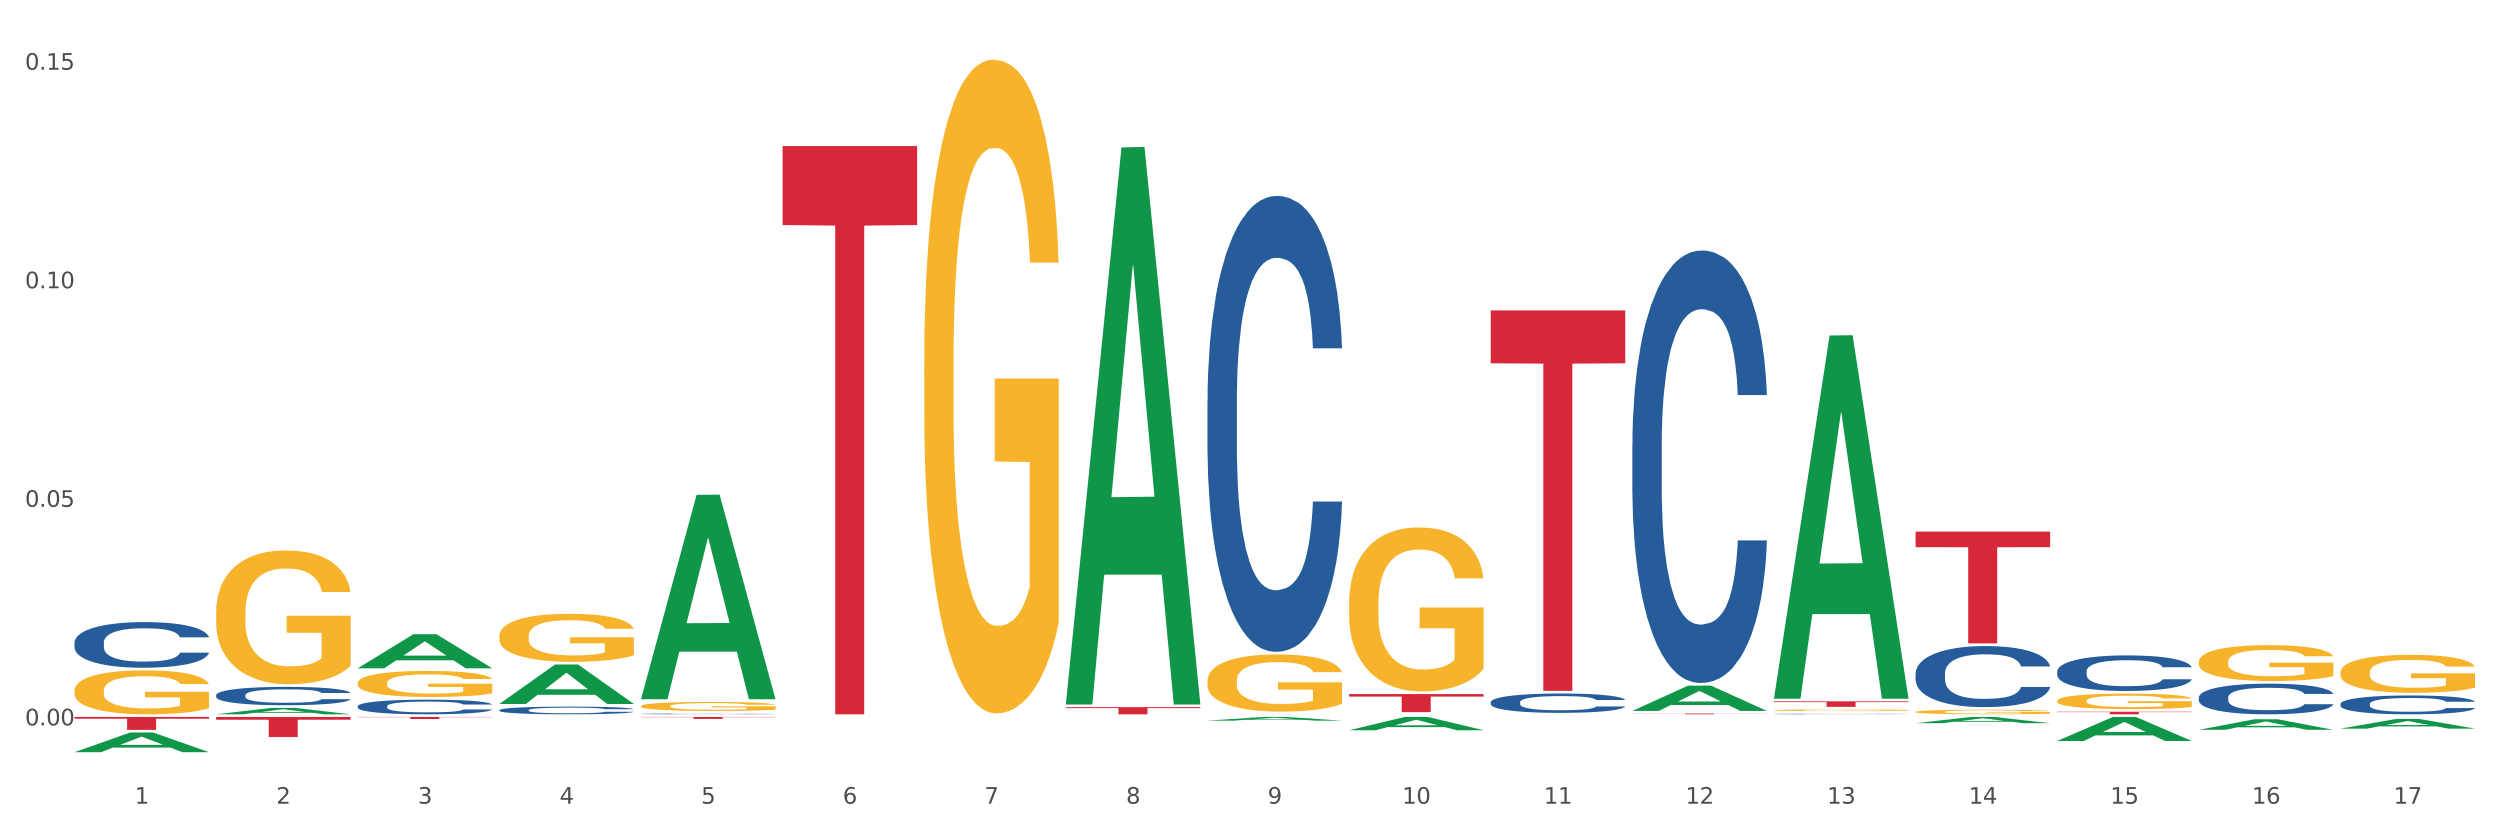 <?xml version="1.0" encoding="utf-8" standalone="no"?>
<!DOCTYPE svg PUBLIC "-//W3C//DTD SVG 1.1//EN"
  "http://www.w3.org/Graphics/SVG/1.1/DTD/svg11.dtd">
<svg xmlns:xlink="http://www.w3.org/1999/xlink" width="1080pt" height="360pt" viewBox="0 0 1080 360" xmlns="http://www.w3.org/2000/svg" version="1.1">
 <rect x="0" y="0" width="1080" height="360" fill="#333333" stroke="none"/>
 <defs>
  <style type="text/css">*{stroke-linejoin: round; stroke-linecap: butt}</style>
 </defs>
 <g id="figure_1">
  <g id="patch_1">
   <path d="M 0 360 
L 1080 360 
L 1080 0 
L 0 0 
z
" style="fill: #ffffff; stroke: #ffffff; stroke-linejoin: miter"/>
  </g>
  <g id="axes_1">
   <g id="matplotlib.axis_1">
    <g id="xtick_1">
     <g id="text_1">
      <!-- 1 -->
      <g style="fill: #4d4d4d" transform="translate(58.182 347.204) scale(0.096 -0.096)">
       <defs>
        <path id="DejaVuSans-31" d="M 794 531 
L 1825 531 
L 1825 4091 
L 703 3866 
L 703 4441 
L 1819 4666 
L 2450 4666 
L 2450 531 
L 3481 531 
L 3481 0 
L 794 0 
L 794 531 
z
" transform="scale(0.016)"/>
       </defs>
       <use xlink:href="#DejaVuSans-31"/>
      </g>
     </g>
    </g>
    <g id="xtick_2">
     <g id="text_2">
      <!-- 2 -->
      <g style="fill: #4d4d4d" transform="translate(119.364 347.204) scale(0.096 -0.096)">
       <defs>
        <path id="DejaVuSans-32" d="M 1228 531 
L 3431 531 
L 3431 0 
L 469 0 
L 469 531 
Q 828 903 1448 1529 
Q 2069 2156 2228 2338 
Q 2531 2678 2651 2914 
Q 2772 3150 2772 3378 
Q 2772 3750 2511 3984 
Q 2250 4219 1831 4219 
Q 1534 4219 1204 4116 
Q 875 4013 500 3803 
L 500 4441 
Q 881 4594 1212 4672 
Q 1544 4750 1819 4750 
Q 2544 4750 2975 4387 
Q 3406 4025 3406 3419 
Q 3406 3131 3298 2873 
Q 3191 2616 2906 2266 
Q 2828 2175 2409 1742 
Q 1991 1309 1228 531 
z
" transform="scale(0.016)"/>
       </defs>
       <use xlink:href="#DejaVuSans-32"/>
      </g>
     </g>
    </g>
    <g id="xtick_3">
     <g id="text_3">
      <!-- 3 -->
      <g style="fill: #4d4d4d" transform="translate(180.545 347.204) scale(0.096 -0.096)">
       <defs>
        <path id="DejaVuSans-33" d="M 2597 2516 
Q 3050 2419 3304 2112 
Q 3559 1806 3559 1356 
Q 3559 666 3084 287 
Q 2609 -91 1734 -91 
Q 1441 -91 1130 -33 
Q 819 25 488 141 
L 488 750 
Q 750 597 1062 519 
Q 1375 441 1716 441 
Q 2309 441 2620 675 
Q 2931 909 2931 1356 
Q 2931 1769 2642 2001 
Q 2353 2234 1838 2234 
L 1294 2234 
L 1294 2753 
L 1863 2753 
Q 2328 2753 2575 2939 
Q 2822 3125 2822 3475 
Q 2822 3834 2567 4026 
Q 2313 4219 1838 4219 
Q 1578 4219 1281 4162 
Q 984 4106 628 3988 
L 628 4550 
Q 988 4650 1302 4700 
Q 1616 4750 1894 4750 
Q 2613 4750 3031 4423 
Q 3450 4097 3450 3541 
Q 3450 3153 3228 2886 
Q 3006 2619 2597 2516 
z
" transform="scale(0.016)"/>
       </defs>
       <use xlink:href="#DejaVuSans-33"/>
      </g>
     </g>
    </g>
    <g id="xtick_4">
     <g id="text_4">
      <!-- 4 -->
      <g style="fill: #4d4d4d" transform="translate(241.726 347.204) scale(0.096 -0.096)">
       <defs>
        <path id="DejaVuSans-34" d="M 2419 4116 
L 825 1625 
L 2419 1625 
L 2419 4116 
z
M 2253 4666 
L 3047 4666 
L 3047 1625 
L 3713 1625 
L 3713 1100 
L 3047 1100 
L 3047 0 
L 2419 0 
L 2419 1100 
L 313 1100 
L 313 1709 
L 2253 4666 
z
" transform="scale(0.016)"/>
       </defs>
       <use xlink:href="#DejaVuSans-34"/>
      </g>
     </g>
    </g>
    <g id="xtick_5">
     <g id="text_5">
      <!-- 5 -->
      <g style="fill: #4d4d4d" transform="translate(302.908 347.204) scale(0.096 -0.096)">
       <defs>
        <path id="DejaVuSans-35" d="M 691 4666 
L 3169 4666 
L 3169 4134 
L 1269 4134 
L 1269 2991 
Q 1406 3038 1543 3061 
Q 1681 3084 1819 3084 
Q 2600 3084 3056 2656 
Q 3513 2228 3513 1497 
Q 3513 744 3044 326 
Q 2575 -91 1722 -91 
Q 1428 -91 1123 -41 
Q 819 9 494 109 
L 494 744 
Q 775 591 1075 516 
Q 1375 441 1709 441 
Q 2250 441 2565 725 
Q 2881 1009 2881 1497 
Q 2881 1984 2565 2268 
Q 2250 2553 1709 2553 
Q 1456 2553 1204 2497 
Q 953 2441 691 2322 
L 691 4666 
z
" transform="scale(0.016)"/>
       </defs>
       <use xlink:href="#DejaVuSans-35"/>
      </g>
     </g>
    </g>
    <g id="xtick_6">
     <g id="text_6">
      <!-- 6 -->
      <g style="fill: #4d4d4d" transform="translate(364.089 347.204) scale(0.096 -0.096)">
       <defs>
        <path id="DejaVuSans-36" d="M 2113 2584 
Q 1688 2584 1439 2293 
Q 1191 2003 1191 1497 
Q 1191 994 1439 701 
Q 1688 409 2113 409 
Q 2538 409 2786 701 
Q 3034 994 3034 1497 
Q 3034 2003 2786 2293 
Q 2538 2584 2113 2584 
z
M 3366 4563 
L 3366 3988 
Q 3128 4100 2886 4159 
Q 2644 4219 2406 4219 
Q 1781 4219 1451 3797 
Q 1122 3375 1075 2522 
Q 1259 2794 1537 2939 
Q 1816 3084 2150 3084 
Q 2853 3084 3261 2657 
Q 3669 2231 3669 1497 
Q 3669 778 3244 343 
Q 2819 -91 2113 -91 
Q 1303 -91 875 529 
Q 447 1150 447 2328 
Q 447 3434 972 4092 
Q 1497 4750 2381 4750 
Q 2619 4750 2861 4703 
Q 3103 4656 3366 4563 
z
" transform="scale(0.016)"/>
       </defs>
       <use xlink:href="#DejaVuSans-36"/>
      </g>
     </g>
    </g>
    <g id="xtick_7">
     <g id="text_7">
      <!-- 7 -->
      <g style="fill: #4d4d4d" transform="translate(425.271 347.204) scale(0.096 -0.096)">
       <defs>
        <path id="DejaVuSans-37" d="M 525 4666 
L 3525 4666 
L 3525 4397 
L 1831 0 
L 1172 0 
L 2766 4134 
L 525 4134 
L 525 4666 
z
" transform="scale(0.016)"/>
       </defs>
       <use xlink:href="#DejaVuSans-37"/>
      </g>
     </g>
    </g>
    <g id="xtick_8">
     <g id="text_8">
      <!-- 8 -->
      <g style="fill: #4d4d4d" transform="translate(486.452 347.204) scale(0.096 -0.096)">
       <defs>
        <path id="DejaVuSans-38" d="M 2034 2216 
Q 1584 2216 1326 1975 
Q 1069 1734 1069 1313 
Q 1069 891 1326 650 
Q 1584 409 2034 409 
Q 2484 409 2743 651 
Q 3003 894 3003 1313 
Q 3003 1734 2745 1975 
Q 2488 2216 2034 2216 
z
M 1403 2484 
Q 997 2584 770 2862 
Q 544 3141 544 3541 
Q 544 4100 942 4425 
Q 1341 4750 2034 4750 
Q 2731 4750 3128 4425 
Q 3525 4100 3525 3541 
Q 3525 3141 3298 2862 
Q 3072 2584 2669 2484 
Q 3125 2378 3379 2068 
Q 3634 1759 3634 1313 
Q 3634 634 3220 271 
Q 2806 -91 2034 -91 
Q 1263 -91 848 271 
Q 434 634 434 1313 
Q 434 1759 690 2068 
Q 947 2378 1403 2484 
z
M 1172 3481 
Q 1172 3119 1398 2916 
Q 1625 2713 2034 2713 
Q 2441 2713 2670 2916 
Q 2900 3119 2900 3481 
Q 2900 3844 2670 4047 
Q 2441 4250 2034 4250 
Q 1625 4250 1398 4047 
Q 1172 3844 1172 3481 
z
" transform="scale(0.016)"/>
       </defs>
       <use xlink:href="#DejaVuSans-38"/>
      </g>
     </g>
    </g>
    <g id="xtick_9">
     <g id="text_9">
      <!-- 9 -->
      <g style="fill: #4d4d4d" transform="translate(547.634 347.204) scale(0.096 -0.096)">
       <defs>
        <path id="DejaVuSans-39" d="M 703 97 
L 703 672 
Q 941 559 1184 500 
Q 1428 441 1663 441 
Q 2288 441 2617 861 
Q 2947 1281 2994 2138 
Q 2813 1869 2534 1725 
Q 2256 1581 1919 1581 
Q 1219 1581 811 2004 
Q 403 2428 403 3163 
Q 403 3881 828 4315 
Q 1253 4750 1959 4750 
Q 2769 4750 3195 4129 
Q 3622 3509 3622 2328 
Q 3622 1225 3098 567 
Q 2575 -91 1691 -91 
Q 1453 -91 1209 -44 
Q 966 3 703 97 
z
M 1959 2075 
Q 2384 2075 2632 2365 
Q 2881 2656 2881 3163 
Q 2881 3666 2632 3958 
Q 2384 4250 1959 4250 
Q 1534 4250 1286 3958 
Q 1038 3666 1038 3163 
Q 1038 2656 1286 2365 
Q 1534 2075 1959 2075 
z
" transform="scale(0.016)"/>
       </defs>
       <use xlink:href="#DejaVuSans-39"/>
      </g>
     </g>
    </g>
    <g id="xtick_10">
     <g id="text_10">
      <!-- 10 -->
      <g style="fill: #4d4d4d" transform="translate(605.761 347.204) scale(0.096 -0.096)">
       <defs>
        <path id="DejaVuSans-30" d="M 2034 4250 
Q 1547 4250 1301 3770 
Q 1056 3291 1056 2328 
Q 1056 1369 1301 889 
Q 1547 409 2034 409 
Q 2525 409 2770 889 
Q 3016 1369 3016 2328 
Q 3016 3291 2770 3770 
Q 2525 4250 2034 4250 
z
M 2034 4750 
Q 2819 4750 3233 4129 
Q 3647 3509 3647 2328 
Q 3647 1150 3233 529 
Q 2819 -91 2034 -91 
Q 1250 -91 836 529 
Q 422 1150 422 2328 
Q 422 3509 836 4129 
Q 1250 4750 2034 4750 
z
" transform="scale(0.016)"/>
       </defs>
       <use xlink:href="#DejaVuSans-31"/>
       <use xlink:href="#DejaVuSans-30" transform="translate(63.623 0)"/>
      </g>
     </g>
    </g>
    <g id="xtick_11">
     <g id="text_11">
      <!-- 11 -->
      <g style="fill: #4d4d4d" transform="translate(666.942 347.204) scale(0.096 -0.096)">
       <use xlink:href="#DejaVuSans-31"/>
       <use xlink:href="#DejaVuSans-31" transform="translate(63.623 0)"/>
      </g>
     </g>
    </g>
    <g id="xtick_12">
     <g id="text_12">
      <!-- 12 -->
      <g style="fill: #4d4d4d" transform="translate(728.124 347.204) scale(0.096 -0.096)">
       <use xlink:href="#DejaVuSans-31"/>
       <use xlink:href="#DejaVuSans-32" transform="translate(63.623 0)"/>
      </g>
     </g>
    </g>
    <g id="xtick_13">
     <g id="text_13">
      <!-- 13 -->
      <g style="fill: #4d4d4d" transform="translate(789.305 347.204) scale(0.096 -0.096)">
       <use xlink:href="#DejaVuSans-31"/>
       <use xlink:href="#DejaVuSans-33" transform="translate(63.623 0)"/>
      </g>
     </g>
    </g>
    <g id="xtick_14">
     <g id="text_14">
      <!-- 14 -->
      <g style="fill: #4d4d4d" transform="translate(850.487 347.204) scale(0.096 -0.096)">
       <use xlink:href="#DejaVuSans-31"/>
       <use xlink:href="#DejaVuSans-34" transform="translate(63.623 0)"/>
      </g>
     </g>
    </g>
    <g id="xtick_15">
     <g id="text_15">
      <!-- 15 -->
      <g style="fill: #4d4d4d" transform="translate(911.668 347.204) scale(0.096 -0.096)">
       <use xlink:href="#DejaVuSans-31"/>
       <use xlink:href="#DejaVuSans-35" transform="translate(63.623 0)"/>
      </g>
     </g>
    </g>
    <g id="xtick_16">
     <g id="text_16">
      <!-- 16 -->
      <g style="fill: #4d4d4d" transform="translate(972.849 347.204) scale(0.096 -0.096)">
       <use xlink:href="#DejaVuSans-31"/>
       <use xlink:href="#DejaVuSans-36" transform="translate(63.623 0)"/>
      </g>
     </g>
    </g>
    <g id="xtick_17">
     <g id="text_17">
      <!-- 17 -->
      <g style="fill: #4d4d4d" transform="translate(1034.031 347.204) scale(0.096 -0.096)">
       <use xlink:href="#DejaVuSans-31"/>
       <use xlink:href="#DejaVuSans-37" transform="translate(63.623 0)"/>
      </g>
     </g>
    </g>
    <g id="xtick_18"/>
    <g id="xtick_19"/>
    <g id="xtick_20"/>
    <g id="xtick_21"/>
    <g id="xtick_22"/>
    <g id="xtick_23"/>
    <g id="xtick_24"/>
    <g id="xtick_25"/>
    <g id="xtick_26"/>
    <g id="xtick_27"/>
    <g id="xtick_28"/>
    <g id="xtick_29"/>
    <g id="xtick_30"/>
    <g id="xtick_31"/>
    <g id="xtick_32"/>
    <g id="xtick_33"/>
   </g>
   <g id="matplotlib.axis_2">
    <g id="ytick_1">
     <g id="text_18">
      <!-- 0.00 -->
      <g style="fill: #4d4d4d" transform="translate(10.8 313.363) scale(0.096 -0.096)">
       <defs>
        <path id="DejaVuSans-2e" d="M 684 794 
L 1344 794 
L 1344 0 
L 684 0 
L 684 794 
z
" transform="scale(0.016)"/>
       </defs>
       <use xlink:href="#DejaVuSans-30"/>
       <use xlink:href="#DejaVuSans-2e" transform="translate(63.623 0)"/>
       <use xlink:href="#DejaVuSans-30" transform="translate(95.41 0)"/>
       <use xlink:href="#DejaVuSans-30" transform="translate(159.033 0)"/>
      </g>
     </g>
    </g>
    <g id="ytick_2">
     <g id="text_19">
      <!-- 0.05 -->
      <g style="fill: #4d4d4d" transform="translate(10.8 218.95) scale(0.096 -0.096)">
       <use xlink:href="#DejaVuSans-30"/>
       <use xlink:href="#DejaVuSans-2e" transform="translate(63.623 0)"/>
       <use xlink:href="#DejaVuSans-30" transform="translate(95.41 0)"/>
       <use xlink:href="#DejaVuSans-35" transform="translate(159.033 0)"/>
      </g>
     </g>
    </g>
    <g id="ytick_3">
     <g id="text_20">
      <!-- 0.10 -->
      <g style="fill: #4d4d4d" transform="translate(10.8 124.537) scale(0.096 -0.096)">
       <use xlink:href="#DejaVuSans-30"/>
       <use xlink:href="#DejaVuSans-2e" transform="translate(63.623 0)"/>
       <use xlink:href="#DejaVuSans-31" transform="translate(95.41 0)"/>
       <use xlink:href="#DejaVuSans-30" transform="translate(159.033 0)"/>
      </g>
     </g>
    </g>
    <g id="ytick_4">
     <g id="text_21">
      <!-- 0.15 -->
      <g style="fill: #4d4d4d" transform="translate(10.8 30.124) scale(0.096 -0.096)">
       <use xlink:href="#DejaVuSans-30"/>
       <use xlink:href="#DejaVuSans-2e" transform="translate(63.623 0)"/>
       <use xlink:href="#DejaVuSans-31" transform="translate(95.41 0)"/>
       <use xlink:href="#DejaVuSans-35" transform="translate(159.033 0)"/>
      </g>
     </g>
    </g>
    <g id="ytick_5"/>
    <g id="ytick_6"/>
    <g id="ytick_7"/>
   </g>
   <g id="PolyCollection_1">
    <path d="M 32.175 324.934 
L 32.235 324.926 
L 56.203 316.444 
L 66.15 316.436 
L 90.297 324.95 
L 78.793 324.95 
L 73.58 322.967 
L 48.833 322.967 
L 48.653 322.999 
L 43.62 324.95 
L 32.175 324.95 
L 32.175 324.934 
L 51.949 321.784 
L 70.464 321.776 
L 61.296 318.251 
L 61.176 318.235 
L 61.056 318.259 
L 51.889 321.776 
L 51.949 321.784 
L 32.175 324.934 
z
" clip-path="url(#pc3213f16c9)" style="fill: #109648"/>
    <path d="M 93.356 308.575 
L 93.416 308.572 
L 117.384 305.797 
L 127.331 305.795 
L 151.479 308.58 
L 139.974 308.58 
L 134.761 307.931 
L 110.014 307.931 
L 109.834 307.942 
L 104.801 308.58 
L 93.356 308.58 
L 93.356 308.575 
L 113.13 307.544 
L 131.645 307.542 
L 122.478 306.388 
L 122.358 306.383 
L 122.238 306.391 
L 113.07 307.542 
L 113.13 307.544 
L 93.356 308.575 
z
" clip-path="url(#pc3213f16c9)" style="fill: #109648"/>
    <path d="M 154.538 288.682 
L 154.598 288.668 
L 178.566 273.978 
L 188.512 273.964 
L 212.66 288.71 
L 201.156 288.71 
L 195.943 285.276 
L 171.196 285.276 
L 171.016 285.331 
L 165.983 288.71 
L 154.538 288.71 
L 154.538 288.682 
L 174.311 283.227 
L 192.827 283.213 
L 183.659 277.107 
L 183.539 277.079 
L 183.419 277.121 
L 174.251 283.213 
L 174.311 283.227 
L 154.538 288.682 
z
" clip-path="url(#pc3213f16c9)" style="fill: #109648"/>
    <path d="M 215.719 304.092 
L 215.779 304.076 
L 239.747 287.066 
L 249.694 287.05 
L 273.842 304.124 
L 262.337 304.124 
L 257.124 300.148 
L 232.377 300.148 
L 232.197 300.212 
L 227.164 304.124 
L 215.719 304.124 
L 215.719 304.092 
L 235.493 297.775 
L 254.008 297.759 
L 244.84 290.689 
L 244.72 290.657 
L 244.601 290.705 
L 235.433 297.759 
L 235.493 297.775 
L 215.719 304.092 
z
" clip-path="url(#pc3213f16c9)" style="fill: #109648"/>
    <path d="M 276.901 301.93 
L 276.961 301.847 
L 300.929 213.762 
L 310.875 213.679 
L 335.023 302.096 
L 323.518 302.096 
L 318.305 281.507 
L 293.558 281.507 
L 293.379 281.839 
L 288.345 302.096 
L 276.901 302.096 
L 276.901 301.93 
L 296.674 269.22 
L 315.19 269.137 
L 306.022 232.525 
L 305.902 232.359 
L 305.782 232.608 
L 296.614 269.137 
L 296.674 269.22 
L 276.901 301.93 
z
" clip-path="url(#pc3213f16c9)" style="fill: #109648"/>
    <path d="M 460.445 303.903 
L 460.505 303.677 
L 484.473 63.69 
L 494.42 63.464 
L 518.567 304.356 
L 507.063 304.356 
L 501.85 248.261 
L 477.103 248.261 
L 476.923 249.165 
L 471.89 304.356 
L 460.445 304.356 
L 460.445 303.903 
L 480.218 214.784 
L 498.734 214.558 
L 489.566 114.809 
L 489.446 114.356 
L 489.326 115.035 
L 480.159 214.558 
L 480.218 214.784 
L 460.445 303.903 
z
" clip-path="url(#pc3213f16c9)" style="fill: #109648"/>
    <path d="M 521.626 311.312 
L 521.686 311.31 
L 545.654 309.717 
L 555.601 309.716 
L 579.749 311.315 
L 568.244 311.315 
L 563.031 310.942 
L 538.284 310.942 
L 538.104 310.948 
L 533.071 311.315 
L 521.626 311.315 
L 521.626 311.312 
L 541.4 310.72 
L 559.915 310.719 
L 550.747 310.056 
L 550.628 310.053 
L 550.508 310.058 
L 541.34 310.719 
L 541.4 310.72 
L 521.626 311.312 
z
" clip-path="url(#pc3213f16c9)" style="fill: #109648"/>
    <path d="M 582.808 315.461 
L 582.868 315.455 
L 606.836 309.721 
L 616.782 309.716 
L 640.93 315.471 
L 629.425 315.471 
L 624.212 314.131 
L 599.465 314.131 
L 599.286 314.153 
L 594.252 315.471 
L 582.808 315.471 
L 582.808 315.461 
L 602.581 313.331 
L 621.097 313.326 
L 611.929 310.942 
L 611.809 310.932 
L 611.689 310.948 
L 602.521 313.326 
L 602.581 313.331 
L 582.808 315.461 
z
" clip-path="url(#pc3213f16c9)" style="fill: #109648"/>
    <path d="M 705.171 307.097 
L 705.23 307.086 
L 729.198 296.199 
L 739.145 296.189 
L 763.293 307.117 
L 751.788 307.117 
L 746.575 304.572 
L 721.828 304.572 
L 721.649 304.613 
L 716.615 307.117 
L 705.171 307.117 
L 705.171 307.097 
L 724.944 303.054 
L 743.459 303.043 
L 734.292 298.518 
L 734.172 298.497 
L 734.052 298.528 
L 724.884 303.043 
L 724.944 303.054 
L 705.171 307.097 
z
" clip-path="url(#pc3213f16c9)" style="fill: #109648"/>
    <path d="M 949.896 301.289 
L 949.965 301.277 
L 949.965 300.938 
L 950.171 300.478 
L 950.927 299.632 
L 951.889 298.991 
L 953.537 298.242 
L 954.431 297.927 
L 955.599 297.577 
L 958.003 297.008 
L 960.751 296.525 
L 962.675 296.259 
L 964.118 296.089 
L 967.347 295.787 
L 969.202 295.654 
L 971.125 295.545 
L 972.774 295.473 
L 975.522 295.388 
L 977.721 295.352 
L 980.263 295.34 
L 982.393 295.352 
L 985.209 295.4 
L 989.331 295.545 
L 990.912 295.63 
L 993.041 295.775 
L 995.24 295.968 
L 997.026 296.162 
L 999.087 296.44 
L 1001.217 296.803 
L 1003.278 297.262 
L 1004.721 297.685 
L 1005.889 298.133 
L 1006.919 298.677 
L 1007.675 299.269 
L 1008.019 299.765 
L 995.446 299.765 
L 995.103 299.318 
L 994.415 298.834 
L 993.728 298.508 
L 992.973 298.242 
L 991.805 297.939 
L 990.774 297.746 
L 989.057 297.516 
L 987.477 297.371 
L 986.171 297.286 
L 984.591 297.214 
L 981.225 297.141 
L 978.82 297.141 
L 977.309 297.165 
L 975.454 297.226 
L 973.873 297.311 
L 972.018 297.456 
L 970.576 297.613 
L 969.133 297.818 
L 968.309 297.963 
L 967.072 298.229 
L 966.247 298.447 
L 965.148 298.822 
L 964.53 299.088 
L 963.431 299.777 
L 962.95 300.285 
L 962.744 300.636 
L 962.606 301.023 
L 962.606 302.909 
L 963.018 303.755 
L 963.362 304.118 
L 963.912 304.529 
L 964.942 305.061 
L 966.454 305.581 
L 968.034 305.956 
L 969.339 306.186 
L 970.576 306.355 
L 971.812 306.488 
L 973.324 306.609 
L 974.56 306.681 
L 976.415 306.754 
L 978.614 306.79 
L 980.331 306.79 
L 983.835 306.73 
L 985.415 306.669 
L 986.927 306.585 
L 988.576 306.452 
L 989.881 306.307 
L 990.637 306.198 
L 991.873 305.968 
L 992.835 305.726 
L 993.66 305.448 
L 994.209 305.206 
L 994.828 304.844 
L 995.309 304.432 
L 995.446 304.215 
L 1008.019 304.215 
L 1007.744 304.65 
L 1007.263 305.073 
L 1006.301 305.642 
L 1005.545 305.968 
L 1004.377 306.367 
L 1003.141 306.706 
L 1001.423 307.08 
L 999.843 307.359 
L 998.194 307.6 
L 996.408 307.818 
L 993.179 308.12 
L 992.011 308.205 
L 989.538 308.35 
L 987.614 308.435 
L 984.797 308.519 
L 981.912 308.568 
L 978.889 308.58 
L 976.209 308.556 
L 973.255 308.483 
L 971.4 308.41 
L 969.339 308.302 
L 966.934 308.132 
L 964.667 307.927 
L 962.538 307.685 
L 960.545 307.407 
L 958.69 307.093 
L 956.286 306.573 
L 954.499 306.065 
L 953.194 305.593 
L 952.301 305.194 
L 951.408 304.686 
L 950.927 304.336 
L 950.171 303.489 
L 949.896 302.703 
L 949.896 301.289 
z
" clip-path="url(#pc3213f16c9)" style="fill: #255c99"/>
    <path d="M 766.352 302.986 
L 824.474 302.986 
L 824.474 303.318 
L 801.611 303.321 
L 801.611 305.375 
L 789.078 305.375 
L 789.078 303.321 
L 766.352 303.318 
L 766.352 302.989 
L 766.352 302.986 
z
" clip-path="url(#pc3213f16c9)" style="fill: #d62839"/>
    <path d="M 705.171 308.253 
L 763.293 308.253 
L 763.293 308.298 
L 740.43 308.299 
L 740.43 308.58 
L 727.896 308.58 
L 727.896 308.299 
L 705.171 308.298 
L 705.171 308.253 
L 705.171 308.253 
z
" clip-path="url(#pc3213f16c9)" style="fill: #d62839"/>
    <path d="M 1011.078 304.094 
L 1011.146 304.087 
L 1011.146 303.878 
L 1011.352 303.596 
L 1012.108 303.075 
L 1013.07 302.681 
L 1014.719 302.22 
L 1015.612 302.026 
L 1016.78 301.81 
L 1019.185 301.461 
L 1021.933 301.163 
L 1023.856 301 
L 1025.299 300.895 
L 1028.528 300.71 
L 1030.383 300.628 
L 1032.307 300.561 
L 1033.956 300.516 
L 1036.704 300.464 
L 1038.902 300.442 
L 1041.444 300.434 
L 1043.574 300.442 
L 1046.391 300.471 
L 1050.513 300.561 
L 1052.093 300.613 
L 1054.223 300.702 
L 1056.421 300.821 
L 1058.208 300.94 
L 1060.269 301.111 
L 1062.398 301.334 
L 1064.46 301.617 
L 1065.902 301.877 
L 1067.07 302.153 
L 1068.101 302.487 
L 1068.856 302.852 
L 1069.2 303.157 
L 1056.627 303.157 
L 1056.284 302.882 
L 1055.597 302.584 
L 1054.91 302.383 
L 1054.154 302.22 
L 1052.986 302.034 
L 1051.956 301.915 
L 1050.238 301.773 
L 1048.658 301.684 
L 1047.353 301.632 
L 1045.772 301.587 
L 1042.406 301.543 
L 1040.001 301.543 
L 1038.49 301.558 
L 1036.635 301.595 
L 1035.055 301.647 
L 1033.2 301.736 
L 1031.757 301.833 
L 1030.314 301.959 
L 1029.49 302.048 
L 1028.253 302.212 
L 1027.429 302.346 
L 1026.33 302.577 
L 1025.711 302.74 
L 1024.612 303.164 
L 1024.131 303.477 
L 1023.925 303.692 
L 1023.788 303.931 
L 1023.788 305.091 
L 1024.2 305.612 
L 1024.543 305.835 
L 1025.093 306.088 
L 1026.124 306.415 
L 1027.635 306.735 
L 1029.215 306.966 
L 1030.52 307.107 
L 1031.757 307.211 
L 1032.994 307.293 
L 1034.505 307.367 
L 1035.742 307.412 
L 1037.597 307.457 
L 1039.795 307.479 
L 1041.513 307.479 
L 1045.017 307.442 
L 1046.597 307.404 
L 1048.108 307.352 
L 1049.757 307.271 
L 1051.063 307.181 
L 1051.818 307.114 
L 1053.055 306.973 
L 1054.017 306.824 
L 1054.841 306.653 
L 1055.391 306.504 
L 1056.009 306.281 
L 1056.49 306.028 
L 1056.627 305.894 
L 1069.2 305.894 
L 1068.925 306.162 
L 1068.444 306.423 
L 1067.482 306.772 
L 1066.727 306.973 
L 1065.559 307.218 
L 1064.322 307.427 
L 1062.605 307.657 
L 1061.024 307.828 
L 1059.376 307.977 
L 1057.589 308.111 
L 1054.36 308.297 
L 1053.192 308.349 
L 1050.719 308.438 
L 1048.795 308.491 
L 1045.979 308.543 
L 1043.093 308.572 
L 1040.07 308.58 
L 1037.391 308.565 
L 1034.437 308.52 
L 1032.582 308.476 
L 1030.52 308.409 
L 1028.116 308.305 
L 1025.849 308.178 
L 1023.719 308.029 
L 1021.727 307.858 
L 1019.872 307.665 
L 1017.467 307.345 
L 1015.681 307.032 
L 1014.375 306.742 
L 1013.482 306.497 
L 1012.589 306.184 
L 1012.108 305.969 
L 1011.352 305.448 
L 1011.078 304.965 
L 1011.078 304.094 
z
" clip-path="url(#pc3213f16c9)" style="fill: #255c99"/>
    <path d="M 582.808 299.846 
L 640.93 299.846 
L 640.93 300.928 
L 618.067 300.935 
L 618.067 307.635 
L 605.533 307.635 
L 605.533 300.935 
L 582.808 300.928 
L 582.808 299.853 
L 582.808 299.846 
z
" clip-path="url(#pc3213f16c9)" style="fill: #d62839"/>
    <path d="M 521.626 308.556 
L 579.749 308.556 
L 579.749 308.559 
L 556.885 308.559 
L 556.885 308.58 
L 544.352 308.58 
L 544.352 308.559 
L 521.626 308.559 
L 521.626 308.556 
L 521.626 308.556 
z
" clip-path="url(#pc3213f16c9)" style="fill: #d62839"/>
    <path d="M 460.445 305.491 
L 518.567 305.491 
L 518.567 305.921 
L 495.704 305.923 
L 495.704 308.58 
L 483.17 308.58 
L 483.17 305.923 
L 460.445 305.921 
L 460.445 305.494 
L 460.445 305.491 
z
" clip-path="url(#pc3213f16c9)" style="fill: #d62839"/>
    <path d="M 643.989 134.104 
L 702.112 134.104 
L 702.112 156.944 
L 679.248 157.099 
L 679.248 298.461 
L 666.715 298.461 
L 666.715 157.099 
L 643.989 156.944 
L 643.989 134.258 
L 643.989 134.104 
z
" clip-path="url(#pc3213f16c9)" style="fill: #d62839"/>
    <path d="M 705.171 192.166 
L 705.239 191.996 
L 705.239 187.218 
L 705.445 180.735 
L 706.201 168.791 
L 707.163 159.748 
L 708.812 149.169 
L 709.705 144.733 
L 710.873 139.785 
L 713.277 131.765 
L 716.026 124.94 
L 717.949 121.187 
L 719.392 118.798 
L 722.621 114.532 
L 724.476 112.655 
L 726.4 111.12 
L 728.049 110.096 
L 730.797 108.902 
L 732.995 108.39 
L 735.537 108.219 
L 737.667 108.39 
L 740.484 109.072 
L 744.606 111.12 
L 746.186 112.314 
L 748.316 114.362 
L 750.514 117.092 
L 752.301 119.822 
L 754.362 123.746 
L 756.491 128.865 
L 758.552 135.349 
L 759.995 141.32 
L 761.163 147.633 
L 762.194 155.312 
L 762.949 163.672 
L 763.293 170.668 
L 750.72 170.668 
L 750.377 164.355 
L 749.69 157.53 
L 749.003 152.923 
L 748.247 149.169 
L 747.079 144.903 
L 746.049 142.173 
L 744.331 138.932 
L 742.751 136.884 
L 741.446 135.69 
L 739.865 134.666 
L 736.499 133.642 
L 734.094 133.642 
L 732.583 133.984 
L 730.728 134.837 
L 729.148 136.031 
L 727.293 138.079 
L 725.85 140.297 
L 724.407 143.197 
L 723.583 145.245 
L 722.346 148.998 
L 721.522 152.07 
L 720.423 157.359 
L 719.804 161.113 
L 718.705 170.838 
L 718.224 178.005 
L 718.018 182.953 
L 717.881 188.413 
L 717.881 215.03 
L 718.293 226.974 
L 718.636 232.092 
L 719.186 237.894 
L 720.216 245.401 
L 721.728 252.738 
L 723.308 258.027 
L 724.613 261.269 
L 725.85 263.658 
L 727.087 265.535 
L 728.598 267.241 
L 729.835 268.265 
L 731.69 269.289 
L 733.888 269.8 
L 735.606 269.8 
L 739.11 268.947 
L 740.69 268.094 
L 742.201 266.9 
L 743.85 265.023 
L 745.155 262.975 
L 745.911 261.44 
L 747.148 258.198 
L 748.11 254.785 
L 748.934 250.861 
L 749.484 247.449 
L 750.102 242.33 
L 750.583 236.529 
L 750.72 233.457 
L 763.293 233.457 
L 763.018 239.6 
L 762.537 245.572 
L 761.575 253.591 
L 760.82 258.198 
L 759.652 263.829 
L 758.415 268.606 
L 756.697 273.895 
L 755.117 277.82 
L 753.468 281.232 
L 751.682 284.303 
L 748.453 288.569 
L 747.285 289.763 
L 744.812 291.811 
L 742.888 293.005 
L 740.071 294.2 
L 737.186 294.882 
L 734.163 295.053 
L 731.484 294.712 
L 728.529 293.688 
L 726.674 292.664 
L 724.613 291.128 
L 722.209 288.74 
L 719.942 285.839 
L 717.812 282.427 
L 715.819 278.502 
L 713.965 274.066 
L 711.56 266.729 
L 709.774 259.563 
L 708.468 252.909 
L 707.575 247.278 
L 706.682 240.112 
L 706.201 235.164 
L 705.445 223.22 
L 705.171 212.129 
L 705.171 192.166 
z
" clip-path="url(#pc3213f16c9)" style="fill: #255c99"/>
    <path d="M 766.352 308.445 
L 766.421 308.445 
L 766.421 308.439 
L 766.627 308.43 
L 767.383 308.414 
L 768.344 308.403 
L 769.993 308.389 
L 770.886 308.383 
L 772.054 308.377 
L 774.459 308.366 
L 777.207 308.357 
L 779.131 308.352 
L 780.573 308.349 
L 783.802 308.343 
L 785.657 308.341 
L 787.581 308.339 
L 789.23 308.338 
L 791.978 308.336 
L 794.177 308.335 
L 796.719 308.335 
L 798.848 308.335 
L 801.665 308.336 
L 805.787 308.339 
L 807.367 308.341 
L 809.497 308.343 
L 811.696 308.347 
L 813.482 308.35 
L 815.543 308.356 
L 817.673 308.362 
L 819.734 308.371 
L 821.177 308.379 
L 822.345 308.387 
L 823.375 308.397 
L 824.131 308.408 
L 824.474 308.417 
L 811.902 308.417 
L 811.558 308.409 
L 810.871 308.4 
L 810.184 308.394 
L 809.428 308.389 
L 808.261 308.383 
L 807.23 308.38 
L 805.512 308.375 
L 803.932 308.373 
L 802.627 308.371 
L 801.047 308.37 
L 797.68 308.368 
L 795.276 308.368 
L 793.764 308.369 
L 791.909 308.37 
L 790.329 308.372 
L 788.474 308.374 
L 787.031 308.377 
L 785.589 308.381 
L 784.764 308.384 
L 783.528 308.389 
L 782.703 308.393 
L 781.604 308.4 
L 780.986 308.404 
L 779.886 308.417 
L 779.405 308.427 
L 779.199 308.433 
L 779.062 308.44 
L 779.062 308.475 
L 779.474 308.491 
L 779.818 308.497 
L 780.367 308.505 
L 781.398 308.515 
L 782.909 308.524 
L 784.489 308.531 
L 785.795 308.536 
L 787.031 308.539 
L 788.268 308.541 
L 789.78 308.543 
L 791.016 308.545 
L 792.871 308.546 
L 795.07 308.547 
L 796.787 308.547 
L 800.291 308.546 
L 801.871 308.544 
L 803.383 308.543 
L 805.032 308.54 
L 806.337 308.538 
L 807.093 308.536 
L 808.329 308.532 
L 809.291 308.527 
L 810.116 308.522 
L 810.665 308.517 
L 811.283 308.511 
L 811.764 308.503 
L 811.902 308.499 
L 824.474 308.499 
L 824.2 308.507 
L 823.719 308.515 
L 822.757 308.525 
L 822.001 308.532 
L 820.833 308.539 
L 819.596 308.545 
L 817.879 308.552 
L 816.299 308.557 
L 814.65 308.562 
L 812.864 308.566 
L 809.635 308.571 
L 808.467 308.573 
L 805.993 308.576 
L 804.07 308.577 
L 801.253 308.579 
L 798.367 308.58 
L 795.344 308.58 
L 792.665 308.579 
L 789.711 308.578 
L 787.856 308.577 
L 785.795 308.575 
L 783.39 308.572 
L 781.123 308.568 
L 778.993 308.563 
L 777.001 308.558 
L 775.146 308.552 
L 772.741 308.543 
L 770.955 308.533 
L 769.65 308.525 
L 768.757 308.517 
L 767.863 308.508 
L 767.383 308.501 
L 766.627 308.486 
L 766.352 308.471 
L 766.352 308.445 
z
" clip-path="url(#pc3213f16c9)" style="fill: #255c99"/>
    <path d="M 827.533 290.946 
L 827.602 290.922 
L 827.602 290.248 
L 827.808 289.333 
L 828.564 287.647 
L 829.526 286.37 
L 831.175 284.877 
L 832.068 284.251 
L 833.236 283.552 
L 835.64 282.42 
L 838.388 281.457 
L 840.312 280.927 
L 841.755 280.59 
L 844.984 279.988 
L 846.839 279.723 
L 848.762 279.506 
L 850.411 279.361 
L 853.159 279.193 
L 855.358 279.121 
L 857.9 279.096 
L 860.03 279.121 
L 862.847 279.217 
L 866.969 279.506 
L 868.549 279.675 
L 870.679 279.964 
L 872.877 280.349 
L 874.663 280.734 
L 876.724 281.288 
L 878.854 282.011 
L 880.915 282.926 
L 882.358 283.769 
L 883.526 284.66 
L 884.557 285.744 
L 885.312 286.924 
L 885.656 287.912 
L 873.083 287.912 
L 872.74 287.02 
L 872.053 286.057 
L 871.366 285.407 
L 870.61 284.877 
L 869.442 284.275 
L 868.411 283.889 
L 866.694 283.432 
L 865.114 283.143 
L 863.808 282.974 
L 862.228 282.83 
L 858.862 282.685 
L 856.457 282.685 
L 854.946 282.733 
L 853.091 282.854 
L 851.511 283.022 
L 849.656 283.311 
L 848.213 283.624 
L 846.77 284.034 
L 845.946 284.323 
L 844.709 284.853 
L 843.885 285.286 
L 842.785 286.033 
L 842.167 286.563 
L 841.068 287.936 
L 840.587 288.947 
L 840.381 289.646 
L 840.243 290.416 
L 840.243 294.174 
L 840.656 295.86 
L 840.999 296.582 
L 841.549 297.401 
L 842.579 298.461 
L 844.091 299.496 
L 845.671 300.243 
L 846.976 300.701 
L 848.213 301.038 
L 849.45 301.303 
L 850.961 301.544 
L 852.198 301.688 
L 854.053 301.833 
L 856.251 301.905 
L 857.969 301.905 
L 861.472 301.784 
L 863.053 301.664 
L 864.564 301.495 
L 866.213 301.231 
L 867.518 300.942 
L 868.274 300.725 
L 869.511 300.267 
L 870.472 299.785 
L 871.297 299.231 
L 871.847 298.75 
L 872.465 298.027 
L 872.946 297.208 
L 873.083 296.775 
L 885.656 296.775 
L 885.381 297.642 
L 884.9 298.485 
L 883.938 299.617 
L 883.182 300.267 
L 882.015 301.062 
L 880.778 301.736 
L 879.06 302.483 
L 877.48 303.037 
L 875.831 303.519 
L 874.045 303.952 
L 870.816 304.554 
L 869.648 304.723 
L 867.175 305.012 
L 865.251 305.18 
L 862.434 305.349 
L 859.549 305.445 
L 856.526 305.469 
L 853.846 305.421 
L 850.892 305.277 
L 849.037 305.132 
L 846.976 304.916 
L 844.572 304.578 
L 842.304 304.169 
L 840.175 303.687 
L 838.182 303.133 
L 836.327 302.507 
L 833.923 301.471 
L 832.136 300.46 
L 830.831 299.521 
L 829.938 298.726 
L 829.045 297.714 
L 828.564 297.016 
L 827.808 295.33 
L 827.533 293.764 
L 827.533 290.946 
z
" clip-path="url(#pc3213f16c9)" style="fill: #255c99"/>
    <path d="M 888.715 290.039 
L 888.784 290.025 
L 888.784 289.632 
L 888.99 289.099 
L 889.745 288.116 
L 890.707 287.372 
L 892.356 286.502 
L 893.249 286.137 
L 894.417 285.73 
L 896.822 285.07 
L 899.57 284.509 
L 901.493 284.2 
L 902.936 284.004 
L 906.165 283.653 
L 908.02 283.498 
L 909.944 283.372 
L 911.593 283.288 
L 914.341 283.19 
L 916.539 283.147 
L 919.081 283.133 
L 921.211 283.147 
L 924.028 283.204 
L 928.15 283.372 
L 929.73 283.47 
L 931.86 283.639 
L 934.058 283.863 
L 935.845 284.088 
L 937.906 284.411 
L 940.036 284.832 
L 942.097 285.365 
L 943.539 285.856 
L 944.707 286.376 
L 945.738 287.007 
L 946.494 287.695 
L 946.837 288.271 
L 934.265 288.271 
L 933.921 287.751 
L 933.234 287.19 
L 932.547 286.811 
L 931.791 286.502 
L 930.623 286.151 
L 929.593 285.927 
L 927.875 285.66 
L 926.295 285.491 
L 924.99 285.393 
L 923.41 285.309 
L 920.043 285.225 
L 917.639 285.225 
L 916.127 285.253 
L 914.272 285.323 
L 912.692 285.421 
L 910.837 285.59 
L 909.394 285.772 
L 907.952 286.011 
L 907.127 286.179 
L 905.89 286.488 
L 905.066 286.741 
L 903.967 287.176 
L 903.348 287.485 
L 902.249 288.285 
L 901.768 288.874 
L 901.562 289.281 
L 901.425 289.73 
L 901.425 291.92 
L 901.837 292.903 
L 902.181 293.324 
L 902.73 293.801 
L 903.761 294.419 
L 905.272 295.022 
L 906.852 295.457 
L 908.158 295.724 
L 909.394 295.921 
L 910.631 296.075 
L 912.142 296.215 
L 913.379 296.3 
L 915.234 296.384 
L 917.432 296.426 
L 919.15 296.426 
L 922.654 296.356 
L 924.234 296.285 
L 925.745 296.187 
L 927.394 296.033 
L 928.7 295.864 
L 929.455 295.738 
L 930.692 295.471 
L 931.654 295.191 
L 932.478 294.868 
L 933.028 294.587 
L 933.646 294.166 
L 934.127 293.689 
L 934.265 293.436 
L 946.837 293.436 
L 946.562 293.941 
L 946.081 294.433 
L 945.12 295.092 
L 944.364 295.471 
L 943.196 295.935 
L 941.959 296.328 
L 940.242 296.763 
L 938.662 297.086 
L 937.013 297.366 
L 935.226 297.619 
L 931.997 297.97 
L 930.829 298.068 
L 928.356 298.237 
L 926.433 298.335 
L 923.616 298.433 
L 920.73 298.489 
L 917.707 298.503 
L 915.028 298.475 
L 912.074 298.391 
L 910.219 298.307 
L 908.158 298.18 
L 905.753 297.984 
L 903.486 297.745 
L 901.356 297.465 
L 899.364 297.142 
L 897.509 296.777 
L 895.104 296.173 
L 893.318 295.584 
L 892.013 295.036 
L 891.119 294.573 
L 890.226 293.984 
L 889.745 293.576 
L 888.99 292.594 
L 888.715 291.682 
L 888.715 290.039 
z
" clip-path="url(#pc3213f16c9)" style="fill: #255c99"/>
    <path d="M 827.533 229.665 
L 885.656 229.665 
L 885.656 236.377 
L 862.792 236.422 
L 862.792 277.961 
L 850.259 277.961 
L 850.259 236.422 
L 827.533 236.377 
L 827.533 229.711 
L 827.533 229.665 
z
" clip-path="url(#pc3213f16c9)" style="fill: #d62839"/>
    <path d="M 888.715 307.474 
L 946.837 307.474 
L 946.837 307.628 
L 923.974 307.629 
L 923.974 308.58 
L 911.44 308.58 
L 911.44 307.629 
L 888.715 307.628 
L 888.715 307.475 
L 888.715 307.474 
z
" clip-path="url(#pc3213f16c9)" style="fill: #d62839"/>
    <path d="M 521.626 173.131 
L 521.695 172.952 
L 521.695 167.915 
L 521.901 161.08 
L 522.657 148.489 
L 523.619 138.956 
L 525.268 127.804 
L 526.161 123.127 
L 527.329 117.911 
L 529.733 109.457 
L 532.481 102.263 
L 534.405 98.305 
L 535.848 95.787 
L 539.077 91.29 
L 540.932 89.312 
L 542.855 87.693 
L 544.504 86.614 
L 547.252 85.355 
L 549.451 84.815 
L 551.993 84.635 
L 554.123 84.815 
L 556.939 85.535 
L 561.062 87.693 
L 562.642 88.952 
L 564.772 91.111 
L 566.97 93.988 
L 568.756 96.866 
L 570.817 101.003 
L 572.947 106.4 
L 575.008 113.235 
L 576.451 119.53 
L 577.619 126.185 
L 578.649 134.279 
L 579.405 143.093 
L 579.749 150.468 
L 567.176 150.468 
L 566.833 143.813 
L 566.146 136.618 
L 565.459 131.761 
L 564.703 127.804 
L 563.535 123.307 
L 562.504 120.429 
L 560.787 117.012 
L 559.207 114.853 
L 557.901 113.594 
L 556.321 112.515 
L 552.955 111.436 
L 550.55 111.436 
L 549.039 111.796 
L 547.184 112.695 
L 545.604 113.954 
L 543.749 116.113 
L 542.306 118.451 
L 540.863 121.509 
L 540.039 123.667 
L 538.802 127.624 
L 537.978 130.862 
L 536.878 136.438 
L 536.26 140.395 
L 535.161 150.648 
L 534.68 158.202 
L 534.474 163.418 
L 534.336 169.174 
L 534.336 197.234 
L 534.749 209.825 
L 535.092 215.221 
L 535.642 221.337 
L 536.672 229.251 
L 538.184 236.985 
L 539.764 242.561 
L 541.069 245.979 
L 542.306 248.497 
L 543.542 250.476 
L 545.054 252.274 
L 546.291 253.353 
L 548.146 254.433 
L 550.344 254.972 
L 552.062 254.972 
L 555.565 254.073 
L 557.146 253.174 
L 558.657 251.915 
L 560.306 249.936 
L 561.611 247.777 
L 562.367 246.159 
L 563.604 242.741 
L 564.565 239.144 
L 565.39 235.007 
L 565.939 231.409 
L 566.558 226.013 
L 567.039 219.898 
L 567.176 216.66 
L 579.749 216.66 
L 579.474 223.135 
L 578.993 229.431 
L 578.031 237.885 
L 577.275 242.741 
L 576.107 248.677 
L 574.871 253.713 
L 573.153 259.289 
L 571.573 263.426 
L 569.924 267.024 
L 568.138 270.261 
L 564.909 274.758 
L 563.741 276.017 
L 561.268 278.176 
L 559.344 279.435 
L 556.527 280.694 
L 553.642 281.413 
L 550.619 281.593 
L 547.939 281.233 
L 544.985 280.154 
L 543.13 279.075 
L 541.069 277.456 
L 538.665 274.938 
L 536.397 271.88 
L 534.268 268.283 
L 532.275 264.146 
L 530.42 259.469 
L 528.016 251.735 
L 526.229 244.18 
L 524.924 237.165 
L 524.031 231.229 
L 523.138 223.675 
L 522.657 218.459 
L 521.901 205.868 
L 521.626 194.176 
L 521.626 173.131 
z
" clip-path="url(#pc3213f16c9)" style="fill: #255c99"/>
    <path d="M 93.356 300.292 
L 93.425 300.285 
L 93.425 300.082 
L 93.631 299.807 
L 94.387 299.3 
L 95.349 298.916 
L 96.998 298.467 
L 97.891 298.278 
L 99.059 298.068 
L 101.463 297.728 
L 104.211 297.438 
L 106.135 297.279 
L 107.578 297.178 
L 110.807 296.997 
L 112.662 296.917 
L 114.585 296.852 
L 116.234 296.808 
L 118.982 296.758 
L 121.181 296.736 
L 123.723 296.729 
L 125.853 296.736 
L 128.67 296.765 
L 132.792 296.852 
L 134.372 296.902 
L 136.502 296.989 
L 138.7 297.105 
L 140.486 297.221 
L 142.547 297.388 
L 144.677 297.605 
L 146.738 297.88 
L 148.181 298.134 
L 149.349 298.402 
L 150.38 298.727 
L 151.135 299.082 
L 151.479 299.379 
L 138.906 299.379 
L 138.563 299.111 
L 137.876 298.822 
L 137.189 298.626 
L 136.433 298.467 
L 135.265 298.286 
L 134.234 298.17 
L 132.517 298.032 
L 130.937 297.945 
L 129.631 297.895 
L 128.051 297.851 
L 124.685 297.808 
L 122.28 297.808 
L 120.769 297.822 
L 118.914 297.858 
L 117.334 297.909 
L 115.479 297.996 
L 114.036 298.09 
L 112.593 298.213 
L 111.769 298.3 
L 110.532 298.46 
L 109.708 298.59 
L 108.608 298.814 
L 107.99 298.974 
L 106.891 299.386 
L 106.41 299.691 
L 106.204 299.901 
L 106.066 300.132 
L 106.066 301.262 
L 106.479 301.769 
L 106.822 301.986 
L 107.372 302.233 
L 108.402 302.551 
L 109.914 302.863 
L 111.494 303.087 
L 112.799 303.225 
L 114.036 303.326 
L 115.273 303.406 
L 116.784 303.478 
L 118.021 303.522 
L 119.876 303.565 
L 122.074 303.587 
L 123.792 303.587 
L 127.295 303.551 
L 128.876 303.514 
L 130.387 303.464 
L 132.036 303.384 
L 133.341 303.297 
L 134.097 303.232 
L 135.334 303.094 
L 136.296 302.95 
L 137.12 302.783 
L 137.67 302.638 
L 138.288 302.421 
L 138.769 302.175 
L 138.906 302.044 
L 151.479 302.044 
L 151.204 302.305 
L 150.723 302.559 
L 149.761 302.899 
L 149.005 303.094 
L 147.838 303.333 
L 146.601 303.536 
L 144.883 303.761 
L 143.303 303.927 
L 141.654 304.072 
L 139.868 304.202 
L 136.639 304.384 
L 135.471 304.434 
L 132.998 304.521 
L 131.074 304.572 
L 128.257 304.623 
L 125.372 304.651 
L 122.349 304.659 
L 119.669 304.644 
L 116.715 304.601 
L 114.86 304.557 
L 112.799 304.492 
L 110.395 304.391 
L 108.127 304.268 
L 105.998 304.123 
L 104.005 303.956 
L 102.15 303.768 
L 99.746 303.457 
L 97.959 303.152 
L 96.654 302.87 
L 95.761 302.631 
L 94.868 302.327 
L 94.387 302.117 
L 93.631 301.61 
L 93.356 301.139 
L 93.356 300.292 
z
" clip-path="url(#pc3213f16c9)" style="fill: #255c99"/>
    <path d="M 32.175 277.606 
L 32.244 277.588 
L 32.244 277.083 
L 32.45 276.399 
L 33.206 275.139 
L 34.167 274.185 
L 35.816 273.069 
L 36.709 272.601 
L 37.877 272.078 
L 40.282 271.232 
L 43.03 270.512 
L 44.954 270.116 
L 46.396 269.864 
L 49.625 269.414 
L 51.48 269.216 
L 53.404 269.054 
L 55.053 268.946 
L 57.801 268.82 
L 60 268.766 
L 62.542 268.748 
L 64.671 268.766 
L 67.488 268.838 
L 71.61 269.054 
L 73.19 269.18 
L 75.32 269.396 
L 77.519 269.684 
L 79.305 269.972 
L 81.366 270.386 
L 83.496 270.926 
L 85.557 271.61 
L 87 272.24 
L 88.168 272.907 
L 89.198 273.717 
L 89.954 274.599 
L 90.297 275.337 
L 77.725 275.337 
L 77.381 274.671 
L 76.694 273.951 
L 76.007 273.465 
L 75.251 273.069 
L 74.084 272.619 
L 73.053 272.331 
L 71.335 271.988 
L 69.755 271.772 
L 68.45 271.646 
L 66.87 271.538 
L 63.503 271.43 
L 61.099 271.43 
L 59.587 271.466 
L 57.732 271.556 
L 56.152 271.682 
L 54.297 271.898 
L 52.854 272.132 
L 51.412 272.439 
L 50.587 272.655 
L 49.351 273.051 
L 48.526 273.375 
L 47.427 273.933 
L 46.809 274.329 
L 45.709 275.355 
L 45.228 276.111 
L 45.022 276.633 
L 44.885 277.21 
L 44.885 280.018 
L 45.297 281.278 
L 45.641 281.818 
L 46.19 282.431 
L 47.221 283.223 
L 48.732 283.997 
L 50.312 284.555 
L 51.618 284.897 
L 52.854 285.149 
L 54.091 285.347 
L 55.603 285.527 
L 56.839 285.635 
L 58.694 285.743 
L 60.893 285.797 
L 62.61 285.797 
L 66.114 285.707 
L 67.694 285.617 
L 69.206 285.491 
L 70.855 285.293 
L 72.16 285.077 
L 72.916 284.915 
L 74.152 284.573 
L 75.114 284.213 
L 75.939 283.799 
L 76.488 283.439 
L 77.106 282.899 
L 77.587 282.287 
L 77.725 281.962 
L 90.297 281.962 
L 90.023 282.611 
L 89.542 283.241 
L 88.58 284.087 
L 87.824 284.573 
L 86.656 285.167 
L 85.419 285.671 
L 83.702 286.229 
L 82.122 286.643 
L 80.473 287.004 
L 78.687 287.328 
L 75.458 287.778 
L 74.29 287.904 
L 71.816 288.12 
L 69.893 288.246 
L 67.076 288.372 
L 64.19 288.444 
L 61.167 288.462 
L 58.488 288.426 
L 55.534 288.318 
L 53.679 288.21 
L 51.618 288.048 
L 49.213 287.796 
L 46.946 287.49 
L 44.816 287.13 
L 42.824 286.715 
L 40.969 286.247 
L 38.564 285.473 
L 36.778 284.717 
L 35.473 284.015 
L 34.58 283.421 
L 33.686 282.665 
L 33.206 282.143 
L 32.45 280.882 
L 32.175 279.712 
L 32.175 277.606 
z
" clip-path="url(#pc3213f16c9)" style="fill: #255c99"/>
    <path d="M 215.719 306.751 
L 215.788 306.748 
L 215.788 306.663 
L 215.994 306.548 
L 216.75 306.336 
L 217.712 306.175 
L 219.36 305.987 
L 220.254 305.908 
L 221.422 305.82 
L 223.826 305.678 
L 226.574 305.557 
L 228.498 305.49 
L 229.941 305.448 
L 233.17 305.372 
L 235.025 305.338 
L 236.948 305.311 
L 238.597 305.293 
L 241.345 305.272 
L 243.544 305.263 
L 246.086 305.26 
L 248.216 305.263 
L 251.032 305.275 
L 255.155 305.311 
L 256.735 305.332 
L 258.864 305.369 
L 261.063 305.417 
L 262.849 305.466 
L 264.91 305.535 
L 267.04 305.626 
L 269.101 305.742 
L 270.544 305.848 
L 271.712 305.96 
L 272.742 306.096 
L 273.498 306.245 
L 273.842 306.369 
L 261.269 306.369 
L 260.926 306.257 
L 260.238 306.136 
L 259.551 306.054 
L 258.796 305.987 
L 257.628 305.911 
L 256.597 305.863 
L 254.88 305.805 
L 253.3 305.769 
L 251.994 305.748 
L 250.414 305.73 
L 247.048 305.711 
L 244.643 305.711 
L 243.132 305.717 
L 241.277 305.733 
L 239.696 305.754 
L 237.841 305.79 
L 236.399 305.83 
L 234.956 305.881 
L 234.132 305.918 
L 232.895 305.984 
L 232.07 306.039 
L 230.971 306.133 
L 230.353 306.2 
L 229.254 306.372 
L 228.773 306.5 
L 228.567 306.588 
L 228.429 306.685 
L 228.429 307.158 
L 228.841 307.37 
L 229.185 307.461 
L 229.735 307.564 
L 230.765 307.697 
L 232.277 307.828 
L 233.857 307.922 
L 235.162 307.979 
L 236.399 308.022 
L 237.635 308.055 
L 239.147 308.086 
L 240.383 308.104 
L 242.238 308.122 
L 244.437 308.131 
L 246.154 308.131 
L 249.658 308.116 
L 251.238 308.101 
L 252.75 308.079 
L 254.399 308.046 
L 255.704 308.01 
L 256.46 307.982 
L 257.696 307.925 
L 258.658 307.864 
L 259.483 307.794 
L 260.032 307.734 
L 260.651 307.643 
L 261.132 307.54 
L 261.269 307.485 
L 273.842 307.485 
L 273.567 307.594 
L 273.086 307.7 
L 272.124 307.843 
L 271.368 307.925 
L 270.2 308.025 
L 268.964 308.11 
L 267.246 308.204 
L 265.666 308.274 
L 264.017 308.334 
L 262.231 308.389 
L 259.002 308.465 
L 257.834 308.486 
L 255.361 308.522 
L 253.437 308.543 
L 250.62 308.565 
L 247.735 308.577 
L 244.712 308.58 
L 242.032 308.574 
L 239.078 308.556 
L 237.223 308.537 
L 235.162 308.51 
L 232.757 308.468 
L 230.49 308.416 
L 228.361 308.355 
L 226.368 308.286 
L 224.513 308.207 
L 222.109 308.076 
L 220.322 307.949 
L 219.017 307.831 
L 218.124 307.731 
L 217.231 307.603 
L 216.75 307.515 
L 215.994 307.303 
L 215.719 307.106 
L 215.719 306.751 
z
" clip-path="url(#pc3213f16c9)" style="fill: #255c99"/>
    <path d="M 154.538 305.09 
L 154.607 305.084 
L 154.607 304.922 
L 154.813 304.703 
L 155.568 304.297 
L 156.53 303.991 
L 158.179 303.632 
L 159.072 303.482 
L 160.24 303.314 
L 162.645 303.042 
L 165.393 302.81 
L 167.317 302.683 
L 168.759 302.602 
L 171.988 302.457 
L 173.843 302.394 
L 175.767 302.342 
L 177.416 302.307 
L 180.164 302.266 
L 182.362 302.249 
L 184.904 302.243 
L 187.034 302.249 
L 189.851 302.272 
L 193.973 302.342 
L 195.553 302.382 
L 197.683 302.451 
L 199.882 302.544 
L 201.668 302.637 
L 203.729 302.77 
L 205.859 302.943 
L 207.92 303.163 
L 209.362 303.366 
L 210.53 303.58 
L 211.561 303.84 
L 212.317 304.124 
L 212.66 304.361 
L 200.088 304.361 
L 199.744 304.147 
L 199.057 303.916 
L 198.37 303.759 
L 197.614 303.632 
L 196.446 303.487 
L 195.416 303.395 
L 193.698 303.285 
L 192.118 303.215 
L 190.813 303.175 
L 189.233 303.14 
L 185.866 303.105 
L 183.462 303.105 
L 181.95 303.117 
L 180.095 303.146 
L 178.515 303.186 
L 176.66 303.256 
L 175.217 303.331 
L 173.775 303.429 
L 172.95 303.499 
L 171.713 303.626 
L 170.889 303.73 
L 169.79 303.91 
L 169.171 304.037 
L 168.072 304.367 
L 167.591 304.61 
L 167.385 304.778 
L 167.248 304.963 
L 167.248 305.866 
L 167.66 306.271 
L 168.004 306.444 
L 168.553 306.641 
L 169.584 306.896 
L 171.095 307.145 
L 172.675 307.324 
L 173.981 307.434 
L 175.217 307.515 
L 176.454 307.579 
L 177.965 307.637 
L 179.202 307.671 
L 181.057 307.706 
L 183.255 307.723 
L 184.973 307.723 
L 188.477 307.694 
L 190.057 307.665 
L 191.568 307.625 
L 193.217 307.561 
L 194.523 307.492 
L 195.278 307.44 
L 196.515 307.33 
L 197.477 307.214 
L 198.301 307.081 
L 198.851 306.965 
L 199.469 306.792 
L 199.95 306.595 
L 200.088 306.491 
L 212.66 306.491 
L 212.385 306.699 
L 211.904 306.902 
L 210.943 307.174 
L 210.187 307.33 
L 209.019 307.521 
L 207.782 307.683 
L 206.065 307.862 
L 204.485 307.995 
L 202.836 308.111 
L 201.049 308.215 
L 197.82 308.36 
L 196.652 308.4 
L 194.179 308.47 
L 192.256 308.51 
L 189.439 308.551 
L 186.553 308.574 
L 183.53 308.58 
L 180.851 308.568 
L 177.897 308.533 
L 176.042 308.499 
L 173.981 308.447 
L 171.576 308.366 
L 169.309 308.267 
L 167.179 308.152 
L 165.187 308.018 
L 163.332 307.868 
L 160.927 307.619 
L 159.141 307.376 
L 157.836 307.15 
L 156.942 306.959 
L 156.049 306.716 
L 155.568 306.549 
L 154.813 306.143 
L 154.538 305.767 
L 154.538 305.09 
z
" clip-path="url(#pc3213f16c9)" style="fill: #255c99"/>
    <path d="M 276.901 308.404 
L 276.969 308.404 
L 276.969 308.396 
L 277.175 308.385 
L 277.931 308.364 
L 278.893 308.349 
L 280.542 308.331 
L 281.435 308.323 
L 282.603 308.315 
L 285.008 308.301 
L 287.756 308.29 
L 289.679 308.283 
L 291.122 308.279 
L 294.351 308.272 
L 296.206 308.269 
L 298.13 308.266 
L 299.779 308.264 
L 302.527 308.262 
L 304.725 308.261 
L 307.267 308.261 
L 309.397 308.261 
L 312.214 308.262 
L 316.336 308.266 
L 317.916 308.268 
L 320.046 308.271 
L 322.244 308.276 
L 324.031 308.281 
L 326.092 308.287 
L 328.221 308.296 
L 330.283 308.307 
L 331.725 308.317 
L 332.893 308.328 
L 333.924 308.341 
L 334.679 308.356 
L 335.023 308.368 
L 322.45 308.368 
L 322.107 308.357 
L 321.42 308.345 
L 320.733 308.337 
L 319.977 308.331 
L 318.809 308.324 
L 317.779 308.319 
L 316.061 308.313 
L 314.481 308.31 
L 313.176 308.308 
L 311.595 308.306 
L 308.229 308.304 
L 305.824 308.304 
L 304.313 308.305 
L 302.458 308.306 
L 300.878 308.308 
L 299.023 308.312 
L 297.58 308.316 
L 296.137 308.321 
L 295.313 308.324 
L 294.076 308.331 
L 293.252 308.336 
L 292.153 308.345 
L 291.534 308.351 
L 290.435 308.368 
L 289.954 308.38 
L 289.748 308.388 
L 289.611 308.398 
L 289.611 308.443 
L 290.023 308.464 
L 290.366 308.472 
L 290.916 308.482 
L 291.947 308.495 
L 293.458 308.508 
L 295.038 308.517 
L 296.343 308.522 
L 297.58 308.526 
L 298.817 308.529 
L 300.328 308.532 
L 301.565 308.534 
L 303.42 308.536 
L 305.618 308.537 
L 307.336 308.537 
L 310.84 308.535 
L 312.42 308.534 
L 313.931 308.532 
L 315.58 308.529 
L 316.886 308.525 
L 317.641 308.522 
L 318.878 308.517 
L 319.84 308.511 
L 320.664 308.504 
L 321.214 308.499 
L 321.832 308.49 
L 322.313 308.48 
L 322.45 308.475 
L 335.023 308.475 
L 334.748 308.485 
L 334.267 308.495 
L 333.305 308.509 
L 332.55 308.517 
L 331.382 308.526 
L 330.145 308.535 
L 328.428 308.544 
L 326.847 308.55 
L 325.199 308.556 
L 323.412 308.561 
L 320.183 308.569 
L 319.015 308.571 
L 316.542 308.574 
L 314.618 308.576 
L 311.802 308.578 
L 308.916 308.579 
L 305.893 308.58 
L 303.214 308.579 
L 300.26 308.577 
L 298.405 308.576 
L 296.343 308.573 
L 293.939 308.569 
L 291.672 308.564 
L 289.542 308.558 
L 287.55 308.552 
L 285.695 308.544 
L 283.29 308.531 
L 281.504 308.519 
L 280.198 308.508 
L 279.305 308.498 
L 278.412 308.486 
L 277.931 308.478 
L 277.175 308.457 
L 276.901 308.438 
L 276.901 308.404 
z
" clip-path="url(#pc3213f16c9)" style="fill: #255c99"/>
    <path d="M 338.082 63.11 
L 396.204 63.11 
L 396.204 97.222 
L 373.341 97.453 
L 373.341 308.58 
L 360.808 308.58 
L 360.808 97.453 
L 338.082 97.222 
L 338.082 63.34 
L 338.082 63.11 
z
" clip-path="url(#pc3213f16c9)" style="fill: #d62839"/>
    <path d="M 154.538 309.716 
L 212.66 309.716 
L 212.66 309.839 
L 189.797 309.84 
L 189.797 310.604 
L 177.263 310.604 
L 177.263 309.84 
L 154.538 309.839 
L 154.538 309.716 
L 154.538 309.716 
z
" clip-path="url(#pc3213f16c9)" style="fill: #d62839"/>
    <path d="M 276.901 309.716 
L 335.023 309.716 
L 335.023 309.836 
L 312.16 309.837 
L 312.16 310.581 
L 299.626 310.581 
L 299.626 309.837 
L 276.901 309.836 
L 276.901 309.716 
L 276.901 309.716 
z
" clip-path="url(#pc3213f16c9)" style="fill: #d62839"/>
    <path d="M 32.175 309.716 
L 90.297 309.716 
L 90.297 310.492 
L 67.434 310.497 
L 67.434 315.3 
L 54.901 315.3 
L 54.901 310.497 
L 32.175 310.492 
L 32.175 309.721 
L 32.175 309.716 
z
" clip-path="url(#pc3213f16c9)" style="fill: #d62839"/>
    <path d="M 949.896 315.271 
L 949.956 315.266 
L 973.924 310.721 
L 983.871 310.716 
L 1008.019 315.279 
L 996.514 315.279 
L 991.301 314.217 
L 966.554 314.217 
L 966.374 314.234 
L 961.341 315.279 
L 949.896 315.279 
L 949.896 315.271 
L 969.67 313.583 
L 988.185 313.578 
L 979.017 311.689 
L 978.897 311.68 
L 978.778 311.693 
L 969.61 313.578 
L 969.67 313.583 
L 949.896 315.271 
z
" clip-path="url(#pc3213f16c9)" style="fill: #109648"/>
    <path d="M 93.356 309.716 
L 151.479 309.716 
L 151.479 310.924 
L 128.615 310.932 
L 128.615 318.41 
L 116.082 318.41 
L 116.082 310.932 
L 93.356 310.924 
L 93.356 309.724 
L 93.356 309.716 
z
" clip-path="url(#pc3213f16c9)" style="fill: #d62839"/>
    <path d="M 643.989 303.35 
L 644.058 303.343 
L 644.058 303.129 
L 644.264 302.839 
L 645.02 302.305 
L 645.982 301.901 
L 647.63 301.428 
L 648.524 301.229 
L 649.691 301.008 
L 652.096 300.65 
L 654.844 300.345 
L 656.768 300.177 
L 658.211 300.07 
L 661.44 299.879 
L 663.295 299.795 
L 665.218 299.727 
L 666.867 299.681 
L 669.615 299.627 
L 671.814 299.605 
L 674.356 299.597 
L 676.485 299.605 
L 679.302 299.635 
L 683.424 299.727 
L 685.005 299.78 
L 687.134 299.872 
L 689.333 299.994 
L 691.119 300.116 
L 693.18 300.291 
L 695.31 300.52 
L 697.371 300.81 
L 698.814 301.077 
L 699.982 301.359 
L 701.012 301.702 
L 701.768 302.076 
L 702.112 302.389 
L 689.539 302.389 
L 689.195 302.107 
L 688.508 301.802 
L 687.821 301.596 
L 687.066 301.428 
L 685.898 301.237 
L 684.867 301.115 
L 683.15 300.97 
L 681.569 300.879 
L 680.264 300.825 
L 678.684 300.779 
L 675.318 300.734 
L 672.913 300.734 
L 671.401 300.749 
L 669.547 300.787 
L 667.966 300.84 
L 666.111 300.932 
L 664.669 301.031 
L 663.226 301.161 
L 662.401 301.252 
L 661.165 301.42 
L 660.34 301.557 
L 659.241 301.794 
L 658.623 301.962 
L 657.524 302.397 
L 657.043 302.717 
L 656.837 302.938 
L 656.699 303.182 
L 656.699 304.373 
L 657.111 304.907 
L 657.455 305.135 
L 658.004 305.395 
L 659.035 305.73 
L 660.546 306.059 
L 662.127 306.295 
L 663.432 306.44 
L 664.669 306.547 
L 665.905 306.631 
L 667.417 306.707 
L 668.653 306.753 
L 670.508 306.799 
L 672.707 306.821 
L 674.424 306.821 
L 677.928 306.783 
L 679.508 306.745 
L 681.02 306.692 
L 682.669 306.608 
L 683.974 306.516 
L 684.73 306.448 
L 685.966 306.303 
L 686.928 306.15 
L 687.753 305.975 
L 688.302 305.822 
L 688.921 305.593 
L 689.402 305.334 
L 689.539 305.196 
L 702.112 305.196 
L 701.837 305.471 
L 701.356 305.738 
L 700.394 306.097 
L 699.638 306.303 
L 698.47 306.554 
L 697.234 306.768 
L 695.516 307.005 
L 693.936 307.18 
L 692.287 307.333 
L 690.501 307.47 
L 687.272 307.661 
L 686.104 307.714 
L 683.631 307.806 
L 681.707 307.859 
L 678.89 307.912 
L 676.005 307.943 
L 672.982 307.95 
L 670.302 307.935 
L 667.348 307.889 
L 665.493 307.844 
L 663.432 307.775 
L 661.027 307.668 
L 658.76 307.539 
L 656.63 307.386 
L 654.638 307.21 
L 652.783 307.012 
L 650.378 306.684 
L 648.592 306.364 
L 647.287 306.066 
L 646.394 305.814 
L 645.501 305.494 
L 645.02 305.273 
L 644.264 304.739 
L 643.989 304.243 
L 643.989 303.35 
z
" clip-path="url(#pc3213f16c9)" style="fill: #255c99"/>
    <path d="M 766.352 301.556 
L 766.412 301.408 
L 790.38 144.942 
L 800.327 144.794 
L 824.474 301.851 
L 812.97 301.851 
L 807.757 265.278 
L 783.01 265.278 
L 782.83 265.868 
L 777.797 301.851 
L 766.352 301.851 
L 766.352 301.556 
L 786.126 243.452 
L 804.641 243.305 
L 795.473 178.27 
L 795.353 177.975 
L 795.233 178.417 
L 786.066 243.305 
L 786.126 243.452 
L 766.352 301.556 
z
" clip-path="url(#pc3213f16c9)" style="fill: #109648"/>
    <path d="M 827.533 312.423 
L 827.593 312.42 
L 851.561 309.718 
L 861.508 309.716 
L 885.656 312.428 
L 874.151 312.428 
L 868.938 311.796 
L 844.191 311.796 
L 844.011 311.807 
L 838.978 312.428 
L 827.533 312.428 
L 827.533 312.423 
L 847.307 311.419 
L 865.822 311.417 
L 856.654 310.294 
L 856.535 310.289 
L 856.415 310.296 
L 847.247 311.417 
L 847.307 311.419 
L 827.533 312.423 
z
" clip-path="url(#pc3213f16c9)" style="fill: #109648"/>
    <path d="M 1011.078 290.473 
L 1011.146 290.458 
L 1011.146 289.918 
L 1011.284 289.454 
L 1011.97 288.33 
L 1012.999 287.401 
L 1013.754 286.907 
L 1014.509 286.502 
L 1015.401 286.098 
L 1016.499 285.678 
L 1018.489 285.064 
L 1019.724 284.749 
L 1021.234 284.419 
L 1023.978 283.94 
L 1025.969 283.67 
L 1028.027 283.445 
L 1031.39 283.176 
L 1033.585 283.056 
L 1035.919 282.966 
L 1038.732 282.906 
L 1040.859 282.891 
L 1045.526 282.936 
L 1049.506 283.071 
L 1051.427 283.176 
L 1053.897 283.355 
L 1055.201 283.475 
L 1057.328 283.715 
L 1059.524 284.03 
L 1061.034 284.299 
L 1063.299 284.809 
L 1065.014 285.318 
L 1066.592 285.948 
L 1067.416 286.382 
L 1068.033 286.787 
L 1068.582 287.251 
L 1069.131 287.986 
L 1056.78 287.986 
L 1056.299 287.461 
L 1055.544 286.967 
L 1054.446 286.487 
L 1053.486 286.187 
L 1051.839 285.813 
L 1050.329 285.573 
L 1048.751 285.393 
L 1046.829 285.243 
L 1045.32 285.169 
L 1043.192 285.109 
L 1039.007 285.124 
L 1036.193 285.243 
L 1034.272 285.393 
L 1033.037 285.528 
L 1031.939 285.678 
L 1030.703 285.888 
L 1029.262 286.202 
L 1028.233 286.487 
L 1027.204 286.847 
L 1026.38 287.206 
L 1025.625 287.626 
L 1025.008 288.075 
L 1024.527 288.54 
L 1024.116 289.109 
L 1023.773 290.053 
L 1023.773 292.106 
L 1023.91 292.571 
L 1024.253 293.185 
L 1024.665 293.649 
L 1025.351 294.204 
L 1025.969 294.578 
L 1027.135 295.118 
L 1028.439 295.567 
L 1029.468 295.852 
L 1030.498 296.092 
L 1032.282 296.422 
L 1034.272 296.691 
L 1035.987 296.856 
L 1038.32 297.006 
L 1039.899 297.066 
L 1041.271 297.096 
L 1044.634 297.096 
L 1047.035 297.051 
L 1049.712 296.946 
L 1051.77 296.811 
L 1053.486 296.646 
L 1055.407 296.377 
L 1056.642 296.122 
L 1056.642 292.99 
L 1041.546 292.975 
L 1041.546 290.892 
L 1069.2 290.892 
L 1069.2 297.006 
L 1068.033 297.321 
L 1066.73 297.605 
L 1065.357 297.86 
L 1063.299 298.175 
L 1060.828 298.474 
L 1058.632 298.684 
L 1056.299 298.864 
L 1053.554 299.029 
L 1049.986 299.179 
L 1047.79 299.239 
L 1045.045 299.283 
L 1041.82 299.298 
L 1039.007 299.268 
L 1036.262 299.194 
L 1033.38 299.059 
L 1030.566 298.864 
L 1028.439 298.669 
L 1026.312 298.429 
L 1024.047 298.115 
L 1022.263 297.815 
L 1020.891 297.545 
L 1019.381 297.201 
L 1017.734 296.751 
L 1016.499 296.347 
L 1015.401 295.927 
L 1014.234 295.388 
L 1013.411 294.923 
L 1012.587 294.339 
L 1012.107 293.904 
L 1011.558 293.23 
L 1011.146 292.286 
L 1011.078 290.473 
z
" clip-path="url(#pc3213f16c9)" style="fill: #f7b32b"/>
    <path d="M 949.896 285.864 
L 949.965 285.85 
L 949.965 285.34 
L 950.102 284.901 
L 950.788 283.839 
L 951.818 282.961 
L 952.572 282.494 
L 953.327 282.112 
L 954.219 281.729 
L 955.317 281.333 
L 957.307 280.752 
L 958.543 280.455 
L 960.052 280.143 
L 962.797 279.69 
L 964.787 279.435 
L 966.846 279.223 
L 970.208 278.968 
L 972.404 278.855 
L 974.737 278.77 
L 977.551 278.713 
L 979.678 278.699 
L 984.344 278.742 
L 988.324 278.869 
L 990.246 278.968 
L 992.716 279.138 
L 994.02 279.251 
L 996.147 279.478 
L 998.343 279.775 
L 999.853 280.03 
L 1002.117 280.512 
L 1003.833 280.993 
L 1005.411 281.588 
L 1006.234 281.998 
L 1006.852 282.381 
L 1007.401 282.82 
L 1007.95 283.513 
L 995.598 283.513 
L 995.118 283.018 
L 994.363 282.551 
L 993.265 282.097 
L 992.304 281.814 
L 990.657 281.46 
L 989.148 281.234 
L 987.569 281.064 
L 985.648 280.922 
L 984.138 280.851 
L 982.011 280.795 
L 977.825 280.809 
L 975.012 280.922 
L 973.09 281.064 
L 971.855 281.191 
L 970.757 281.333 
L 969.522 281.531 
L 968.081 281.828 
L 967.052 282.097 
L 966.022 282.437 
L 965.199 282.777 
L 964.444 283.174 
L 963.826 283.598 
L 963.346 284.037 
L 962.934 284.575 
L 962.591 285.467 
L 962.591 287.407 
L 962.728 287.846 
L 963.072 288.427 
L 963.483 288.866 
L 964.169 289.39 
L 964.787 289.744 
L 965.954 290.253 
L 967.257 290.678 
L 968.287 290.947 
L 969.316 291.174 
L 971.1 291.485 
L 973.09 291.74 
L 974.806 291.896 
L 977.139 292.037 
L 978.717 292.094 
L 980.09 292.122 
L 983.452 292.122 
L 985.854 292.08 
L 988.53 291.981 
L 990.589 291.853 
L 992.304 291.698 
L 994.226 291.443 
L 995.461 291.202 
L 995.461 288.243 
L 980.364 288.228 
L 980.364 286.26 
L 1008.019 286.26 
L 1008.019 292.037 
L 1006.852 292.335 
L 1005.548 292.604 
L 1004.176 292.844 
L 1002.117 293.142 
L 999.647 293.425 
L 997.451 293.623 
L 995.118 293.793 
L 992.373 293.949 
L 988.805 294.091 
L 986.609 294.147 
L 983.864 294.19 
L 980.639 294.204 
L 977.825 294.175 
L 975.08 294.105 
L 972.198 293.977 
L 969.385 293.793 
L 967.257 293.609 
L 965.13 293.383 
L 962.866 293.085 
L 961.082 292.802 
L 959.709 292.547 
L 958.199 292.221 
L 956.553 291.797 
L 955.317 291.414 
L 954.219 291.018 
L 953.053 290.508 
L 952.229 290.069 
L 951.406 289.517 
L 950.926 289.106 
L 950.377 288.469 
L 949.965 287.577 
L 949.896 285.864 
z
" clip-path="url(#pc3213f16c9)" style="fill: #f7b32b"/>
    <path d="M 582.808 260.601 
L 582.876 260.537 
L 582.876 258.207 
L 583.014 256.202 
L 583.7 251.349 
L 584.729 247.338 
L 585.484 245.203 
L 586.239 243.456 
L 587.131 241.709 
L 588.229 239.897 
L 590.219 237.245 
L 591.454 235.886 
L 592.964 234.462 
L 595.709 232.392 
L 597.699 231.227 
L 599.757 230.257 
L 603.12 229.092 
L 605.316 228.575 
L 607.649 228.187 
L 610.462 227.928 
L 612.589 227.863 
L 617.256 228.057 
L 621.236 228.639 
L 623.157 229.092 
L 625.628 229.869 
L 626.931 230.386 
L 629.059 231.422 
L 631.254 232.78 
L 632.764 233.945 
L 635.029 236.145 
L 636.744 238.344 
L 638.322 241.062 
L 639.146 242.938 
L 639.764 244.685 
L 640.312 246.691 
L 640.861 249.861 
L 628.51 249.861 
L 628.029 247.597 
L 627.274 245.461 
L 626.176 243.391 
L 625.216 242.097 
L 623.569 240.48 
L 622.059 239.444 
L 620.481 238.668 
L 618.56 238.021 
L 617.05 237.697 
L 614.923 237.439 
L 610.737 237.503 
L 607.923 238.021 
L 606.002 238.668 
L 604.767 239.25 
L 603.669 239.897 
L 602.433 240.803 
L 600.992 242.162 
L 599.963 243.391 
L 598.934 244.944 
L 598.11 246.497 
L 597.355 248.308 
L 596.738 250.249 
L 596.258 252.255 
L 595.846 254.714 
L 595.503 258.79 
L 595.503 267.654 
L 595.64 269.659 
L 595.983 272.312 
L 596.395 274.318 
L 597.081 276.712 
L 597.699 278.329 
L 598.865 280.658 
L 600.169 282.599 
L 601.198 283.829 
L 602.228 284.864 
L 604.012 286.287 
L 606.002 287.452 
L 607.717 288.164 
L 610.05 288.811 
L 611.629 289.069 
L 613.001 289.199 
L 616.364 289.199 
L 618.765 289.005 
L 621.442 288.552 
L 623.5 287.97 
L 625.216 287.258 
L 627.137 286.093 
L 628.372 284.993 
L 628.372 271.471 
L 613.276 271.406 
L 613.276 262.413 
L 640.93 262.413 
L 640.93 288.811 
L 639.764 290.169 
L 638.46 291.399 
L 637.087 292.499 
L 635.029 293.857 
L 632.558 295.151 
L 630.362 296.057 
L 628.029 296.833 
L 625.284 297.545 
L 621.716 298.192 
L 619.52 298.451 
L 616.775 298.645 
L 613.55 298.71 
L 610.737 298.58 
L 607.992 298.257 
L 605.11 297.675 
L 602.296 296.833 
L 600.169 295.992 
L 598.042 294.957 
L 595.777 293.598 
L 593.993 292.304 
L 592.621 291.14 
L 591.111 289.652 
L 589.464 287.711 
L 588.229 285.964 
L 587.131 284.152 
L 585.964 281.823 
L 585.141 279.817 
L 584.317 277.294 
L 583.837 275.418 
L 583.288 272.506 
L 582.876 268.43 
L 582.808 260.601 
z
" clip-path="url(#pc3213f16c9)" style="fill: #f7b32b"/>
    <path d="M 276.901 305.031 
L 276.969 305.028 
L 276.969 304.9 
L 277.107 304.789 
L 277.793 304.523 
L 278.822 304.302 
L 279.577 304.185 
L 280.332 304.089 
L 281.224 303.993 
L 282.322 303.893 
L 284.312 303.748 
L 285.547 303.673 
L 287.057 303.595 
L 289.801 303.481 
L 291.792 303.417 
L 293.85 303.364 
L 297.213 303.3 
L 299.408 303.271 
L 301.742 303.25 
L 304.555 303.236 
L 306.682 303.232 
L 311.349 303.243 
L 315.329 303.275 
L 317.25 303.3 
L 319.72 303.342 
L 321.024 303.371 
L 323.152 303.428 
L 325.347 303.502 
L 326.857 303.566 
L 329.122 303.687 
L 330.837 303.808 
L 332.415 303.957 
L 333.239 304.061 
L 333.856 304.156 
L 334.405 304.267 
L 334.954 304.441 
L 322.603 304.441 
L 322.122 304.316 
L 321.367 304.199 
L 320.269 304.085 
L 319.309 304.014 
L 317.662 303.925 
L 316.152 303.869 
L 314.574 303.826 
L 312.652 303.79 
L 311.143 303.773 
L 309.015 303.758 
L 304.83 303.762 
L 302.016 303.79 
L 300.095 303.826 
L 298.86 303.858 
L 297.762 303.893 
L 296.526 303.943 
L 295.085 304.018 
L 294.056 304.085 
L 293.027 304.171 
L 292.203 304.256 
L 291.448 304.356 
L 290.831 304.462 
L 290.35 304.572 
L 289.939 304.708 
L 289.596 304.932 
L 289.596 305.419 
L 289.733 305.529 
L 290.076 305.675 
L 290.488 305.785 
L 291.174 305.916 
L 291.792 306.005 
L 292.958 306.133 
L 294.262 306.24 
L 295.291 306.307 
L 296.321 306.364 
L 298.105 306.443 
L 300.095 306.507 
L 301.81 306.546 
L 304.143 306.581 
L 305.722 306.595 
L 307.094 306.603 
L 310.457 306.603 
L 312.858 306.592 
L 315.535 306.567 
L 317.593 306.535 
L 319.309 306.496 
L 321.23 306.432 
L 322.465 306.371 
L 322.465 305.628 
L 307.369 305.625 
L 307.369 305.131 
L 335.023 305.131 
L 335.023 306.581 
L 333.856 306.656 
L 332.553 306.723 
L 331.18 306.784 
L 329.122 306.859 
L 326.651 306.93 
L 324.455 306.979 
L 322.122 307.022 
L 319.377 307.061 
L 315.809 307.097 
L 313.613 307.111 
L 310.868 307.122 
L 307.643 307.125 
L 304.83 307.118 
L 302.085 307.1 
L 299.203 307.068 
L 296.389 307.022 
L 294.262 306.976 
L 292.135 306.919 
L 289.87 306.844 
L 288.086 306.773 
L 286.714 306.709 
L 285.204 306.627 
L 283.557 306.521 
L 282.322 306.425 
L 281.224 306.325 
L 280.057 306.197 
L 279.234 306.087 
L 278.41 305.948 
L 277.93 305.845 
L 277.381 305.685 
L 276.969 305.461 
L 276.901 305.031 
z
" clip-path="url(#pc3213f16c9)" style="fill: #f7b32b"/>
    <path d="M 827.533 307.518 
L 827.602 307.516 
L 827.602 307.451 
L 827.739 307.395 
L 828.425 307.26 
L 829.455 307.148 
L 830.21 307.089 
L 830.964 307.04 
L 831.857 306.991 
L 832.954 306.941 
L 834.945 306.867 
L 836.18 306.829 
L 837.689 306.789 
L 840.434 306.732 
L 842.424 306.699 
L 844.483 306.672 
L 847.845 306.64 
L 850.041 306.625 
L 852.374 306.614 
L 855.188 306.607 
L 857.315 306.605 
L 861.981 306.611 
L 865.961 306.627 
L 867.883 306.64 
L 870.353 306.661 
L 871.657 306.676 
L 873.784 306.704 
L 875.98 306.742 
L 877.49 306.775 
L 879.754 306.836 
L 881.47 306.897 
L 883.048 306.973 
L 883.872 307.025 
L 884.489 307.074 
L 885.038 307.13 
L 885.587 307.218 
L 873.235 307.218 
L 872.755 307.155 
L 872 307.096 
L 870.902 307.038 
L 869.941 307.002 
L 868.295 306.957 
L 866.785 306.928 
L 865.207 306.906 
L 863.285 306.888 
L 861.775 306.879 
L 859.648 306.872 
L 855.462 306.874 
L 852.649 306.888 
L 850.727 306.906 
L 849.492 306.923 
L 848.394 306.941 
L 847.159 306.966 
L 845.718 307.004 
L 844.689 307.038 
L 843.659 307.081 
L 842.836 307.125 
L 842.081 307.175 
L 841.464 307.229 
L 840.983 307.285 
L 840.571 307.354 
L 840.228 307.467 
L 840.228 307.714 
L 840.366 307.77 
L 840.709 307.844 
L 841.12 307.9 
L 841.807 307.967 
L 842.424 308.012 
L 843.591 308.077 
L 844.895 308.131 
L 845.924 308.165 
L 846.953 308.194 
L 848.737 308.234 
L 850.727 308.266 
L 852.443 308.286 
L 854.776 308.304 
L 856.354 308.311 
L 857.727 308.315 
L 861.089 308.315 
L 863.491 308.309 
L 866.167 308.297 
L 868.226 308.28 
L 869.941 308.261 
L 871.863 308.228 
L 873.098 308.197 
L 873.098 307.821 
L 858.001 307.819 
L 858.001 307.568 
L 885.656 307.568 
L 885.656 308.304 
L 884.489 308.342 
L 883.185 308.376 
L 881.813 308.407 
L 879.754 308.445 
L 877.284 308.481 
L 875.088 308.506 
L 872.755 308.527 
L 870.01 308.547 
L 866.442 308.565 
L 864.246 308.573 
L 861.501 308.578 
L 858.276 308.58 
L 855.462 308.576 
L 852.717 308.567 
L 849.835 308.551 
L 847.022 308.527 
L 844.895 308.504 
L 842.767 308.475 
L 840.503 308.437 
L 838.719 308.401 
L 837.346 308.369 
L 835.837 308.327 
L 834.19 308.273 
L 832.954 308.225 
L 831.857 308.174 
L 830.69 308.109 
L 829.867 308.053 
L 829.043 307.983 
L 828.563 307.931 
L 828.014 307.849 
L 827.602 307.736 
L 827.533 307.518 
z
" clip-path="url(#pc3213f16c9)" style="fill: #f7b32b"/>
    <path d="M 766.352 306.829 
L 766.421 306.828 
L 766.421 306.806 
L 766.558 306.786 
L 767.244 306.739 
L 768.273 306.7 
L 769.028 306.679 
L 769.783 306.662 
L 770.675 306.645 
L 771.773 306.628 
L 773.763 306.602 
L 774.998 306.589 
L 776.508 306.575 
L 779.253 306.555 
L 781.243 306.543 
L 783.301 306.534 
L 786.664 306.522 
L 788.86 306.517 
L 791.193 306.514 
L 794.006 306.511 
L 796.134 306.511 
L 800.8 306.512 
L 804.78 306.518 
L 806.701 306.522 
L 809.172 306.53 
L 810.476 306.535 
L 812.603 306.545 
L 814.799 306.558 
L 816.308 306.57 
L 818.573 306.591 
L 820.288 306.612 
L 821.867 306.639 
L 822.69 306.657 
L 823.308 306.674 
L 823.857 306.694 
L 824.406 306.724 
L 812.054 306.724 
L 811.574 306.702 
L 810.819 306.682 
L 809.721 306.662 
L 808.76 306.649 
L 807.113 306.633 
L 805.603 306.623 
L 804.025 306.616 
L 802.104 306.609 
L 800.594 306.606 
L 798.467 306.604 
L 794.281 306.604 
L 791.467 306.609 
L 789.546 306.616 
L 788.311 306.621 
L 787.213 306.628 
L 785.978 306.636 
L 784.537 306.65 
L 783.507 306.662 
L 782.478 306.677 
L 781.655 306.692 
L 780.9 306.709 
L 780.282 306.728 
L 779.802 306.748 
L 779.39 306.772 
L 779.047 306.811 
L 779.047 306.897 
L 779.184 306.917 
L 779.527 306.943 
L 779.939 306.962 
L 780.625 306.985 
L 781.243 307.001 
L 782.409 307.024 
L 783.713 307.043 
L 784.743 307.055 
L 785.772 307.065 
L 787.556 307.079 
L 789.546 307.09 
L 791.262 307.097 
L 793.595 307.103 
L 795.173 307.106 
L 796.545 307.107 
L 799.908 307.107 
L 802.31 307.105 
L 804.986 307.101 
L 807.044 307.095 
L 808.76 307.088 
L 810.681 307.077 
L 811.917 307.066 
L 811.917 306.935 
L 796.82 306.934 
L 796.82 306.846 
L 824.474 306.846 
L 824.474 307.103 
L 823.308 307.116 
L 822.004 307.128 
L 820.632 307.139 
L 818.573 307.152 
L 816.103 307.165 
L 813.907 307.174 
L 811.574 307.181 
L 808.829 307.188 
L 805.26 307.194 
L 803.064 307.197 
L 800.32 307.199 
L 797.094 307.199 
L 794.281 307.198 
L 791.536 307.195 
L 788.654 307.189 
L 785.84 307.181 
L 783.713 307.173 
L 781.586 307.163 
L 779.321 307.15 
L 777.537 307.137 
L 776.165 307.126 
L 774.655 307.111 
L 773.008 307.092 
L 771.773 307.075 
L 770.675 307.058 
L 769.509 307.035 
L 768.685 307.016 
L 767.862 306.991 
L 767.381 306.973 
L 766.832 306.945 
L 766.421 306.905 
L 766.352 306.829 
z
" clip-path="url(#pc3213f16c9)" style="fill: #f7b32b"/>
    <path d="M 888.715 302.735 
L 888.783 302.729 
L 888.783 302.508 
L 888.921 302.319 
L 889.607 301.86 
L 890.636 301.481 
L 891.391 301.279 
L 892.146 301.113 
L 893.038 300.948 
L 894.136 300.777 
L 896.126 300.526 
L 897.361 300.398 
L 898.871 300.263 
L 901.616 300.067 
L 903.606 299.957 
L 905.664 299.865 
L 909.027 299.755 
L 911.223 299.706 
L 913.556 299.67 
L 916.369 299.645 
L 918.497 299.639 
L 923.163 299.657 
L 927.143 299.712 
L 929.064 299.755 
L 931.535 299.829 
L 932.838 299.878 
L 934.966 299.976 
L 937.162 300.104 
L 938.671 300.214 
L 940.936 300.422 
L 942.651 300.63 
L 944.23 300.887 
L 945.053 301.065 
L 945.671 301.23 
L 946.22 301.419 
L 946.769 301.719 
L 934.417 301.719 
L 933.936 301.505 
L 933.182 301.303 
L 932.084 301.107 
L 931.123 300.985 
L 929.476 300.832 
L 927.966 300.734 
L 926.388 300.661 
L 924.467 300.6 
L 922.957 300.569 
L 920.83 300.545 
L 916.644 300.551 
L 913.83 300.6 
L 911.909 300.661 
L 910.674 300.716 
L 909.576 300.777 
L 908.341 300.863 
L 906.899 300.991 
L 905.87 301.107 
L 904.841 301.254 
L 904.017 301.401 
L 903.263 301.572 
L 902.645 301.756 
L 902.165 301.946 
L 901.753 302.178 
L 901.41 302.563 
L 901.41 303.402 
L 901.547 303.591 
L 901.89 303.842 
L 902.302 304.032 
L 902.988 304.258 
L 903.606 304.411 
L 904.772 304.631 
L 906.076 304.815 
L 907.105 304.931 
L 908.135 305.029 
L 909.919 305.164 
L 911.909 305.274 
L 913.624 305.341 
L 915.958 305.402 
L 917.536 305.427 
L 918.908 305.439 
L 922.271 305.439 
L 924.672 305.421 
L 927.349 305.378 
L 929.407 305.323 
L 931.123 305.255 
L 933.044 305.145 
L 934.279 305.041 
L 934.279 303.763 
L 919.183 303.756 
L 919.183 302.906 
L 946.837 302.906 
L 946.837 305.402 
L 945.671 305.531 
L 944.367 305.647 
L 942.994 305.751 
L 940.936 305.879 
L 938.465 306.002 
L 936.269 306.087 
L 933.936 306.161 
L 931.191 306.228 
L 927.623 306.289 
L 925.427 306.314 
L 922.682 306.332 
L 919.457 306.338 
L 916.644 306.326 
L 913.899 306.295 
L 911.017 306.24 
L 908.203 306.161 
L 906.076 306.081 
L 903.949 305.983 
L 901.684 305.855 
L 899.9 305.733 
L 898.528 305.622 
L 897.018 305.482 
L 895.371 305.298 
L 894.136 305.133 
L 893.038 304.962 
L 891.871 304.741 
L 891.048 304.552 
L 890.224 304.313 
L 889.744 304.136 
L 889.195 303.86 
L 888.783 303.475 
L 888.715 302.735 
z
" clip-path="url(#pc3213f16c9)" style="fill: #f7b32b"/>
    <path d="M 521.626 294.139 
L 521.695 294.116 
L 521.695 293.304 
L 521.832 292.605 
L 522.518 290.914 
L 523.548 289.516 
L 524.303 288.772 
L 525.057 288.163 
L 525.949 287.554 
L 527.047 286.923 
L 529.037 285.999 
L 530.273 285.525 
L 531.782 285.029 
L 534.527 284.307 
L 536.517 283.901 
L 538.576 283.563 
L 541.938 283.157 
L 544.134 282.977 
L 546.467 282.842 
L 549.281 282.751 
L 551.408 282.729 
L 556.074 282.797 
L 560.054 283 
L 561.976 283.157 
L 564.446 283.428 
L 565.75 283.608 
L 567.877 283.969 
L 570.073 284.443 
L 571.583 284.849 
L 573.847 285.615 
L 575.563 286.382 
L 577.141 287.329 
L 577.965 287.983 
L 578.582 288.592 
L 579.131 289.291 
L 579.68 290.396 
L 567.328 290.396 
L 566.848 289.606 
L 566.093 288.862 
L 564.995 288.141 
L 564.034 287.69 
L 562.387 287.126 
L 560.878 286.765 
L 559.299 286.495 
L 557.378 286.269 
L 555.868 286.156 
L 553.741 286.066 
L 549.555 286.089 
L 546.742 286.269 
L 544.82 286.495 
L 543.585 286.698 
L 542.487 286.923 
L 541.252 287.239 
L 539.811 287.712 
L 538.782 288.141 
L 537.752 288.682 
L 536.929 289.223 
L 536.174 289.854 
L 535.556 290.531 
L 535.076 291.23 
L 534.664 292.087 
L 534.321 293.507 
L 534.321 296.597 
L 534.459 297.296 
L 534.802 298.22 
L 535.213 298.919 
L 535.9 299.754 
L 536.517 300.317 
L 537.684 301.129 
L 538.988 301.805 
L 540.017 302.234 
L 541.046 302.595 
L 542.83 303.091 
L 544.82 303.497 
L 546.536 303.745 
L 548.869 303.97 
L 550.447 304.06 
L 551.82 304.105 
L 555.182 304.105 
L 557.584 304.038 
L 560.26 303.88 
L 562.319 303.677 
L 564.034 303.429 
L 565.956 303.023 
L 567.191 302.64 
L 567.191 297.927 
L 552.094 297.904 
L 552.094 294.77 
L 579.749 294.77 
L 579.749 303.97 
L 578.582 304.444 
L 577.278 304.872 
L 575.906 305.255 
L 573.847 305.729 
L 571.377 306.18 
L 569.181 306.496 
L 566.848 306.766 
L 564.103 307.014 
L 560.535 307.24 
L 558.339 307.33 
L 555.594 307.398 
L 552.369 307.42 
L 549.555 307.375 
L 546.81 307.262 
L 543.928 307.059 
L 541.115 306.766 
L 538.988 306.473 
L 536.86 306.112 
L 534.596 305.639 
L 532.812 305.188 
L 531.439 304.782 
L 529.93 304.263 
L 528.283 303.587 
L 527.047 302.978 
L 525.949 302.347 
L 524.783 301.535 
L 523.959 300.836 
L 523.136 299.956 
L 522.656 299.303 
L 522.107 298.288 
L 521.695 296.867 
L 521.626 294.139 
z
" clip-path="url(#pc3213f16c9)" style="fill: #f7b32b"/>
    <path d="M 399.263 156.27 
L 399.332 156.012 
L 399.332 146.727 
L 399.469 138.731 
L 400.156 119.387 
L 401.185 103.395 
L 401.94 94.884 
L 402.695 87.92 
L 403.587 80.956 
L 404.685 73.734 
L 406.675 63.159 
L 407.91 57.742 
L 409.419 52.068 
L 412.164 43.814 
L 414.154 39.172 
L 416.213 35.303 
L 419.575 30.66 
L 421.771 28.597 
L 424.104 27.049 
L 426.918 26.017 
L 429.045 25.759 
L 433.711 26.533 
L 437.691 28.855 
L 439.613 30.66 
L 442.083 33.755 
L 443.387 35.819 
L 445.514 39.945 
L 447.71 45.362 
L 449.22 50.005 
L 451.484 58.774 
L 453.2 67.544 
L 454.778 78.376 
L 455.602 85.856 
L 456.219 92.82 
L 456.768 100.816 
L 457.317 113.454 
L 444.965 113.454 
L 444.485 104.427 
L 443.73 95.915 
L 442.632 87.662 
L 441.672 82.503 
L 440.025 76.055 
L 438.515 71.928 
L 436.937 68.833 
L 435.015 66.254 
L 433.506 64.964 
L 431.378 63.933 
L 427.192 64.191 
L 424.379 66.254 
L 422.458 68.833 
L 421.222 71.155 
L 420.124 73.734 
L 418.889 77.345 
L 417.448 82.761 
L 416.419 87.662 
L 415.39 93.852 
L 414.566 100.042 
L 413.811 107.264 
L 413.194 115.002 
L 412.713 122.998 
L 412.302 132.799 
L 411.958 149.048 
L 411.958 184.384 
L 412.096 192.38 
L 412.439 202.955 
L 412.851 210.951 
L 413.537 220.494 
L 414.154 226.942 
L 415.321 236.227 
L 416.625 243.965 
L 417.654 248.866 
L 418.683 252.992 
L 420.468 258.667 
L 422.458 263.31 
L 424.173 266.147 
L 426.506 268.726 
L 428.084 269.758 
L 429.457 270.274 
L 432.819 270.274 
L 435.221 269.5 
L 437.897 267.694 
L 439.956 265.373 
L 441.672 262.536 
L 443.593 257.893 
L 444.828 253.508 
L 444.828 199.602 
L 429.731 199.344 
L 429.731 163.492 
L 457.386 163.492 
L 457.386 268.726 
L 456.219 274.142 
L 454.915 279.043 
L 453.543 283.428 
L 451.484 288.844 
L 449.014 294.003 
L 446.818 297.614 
L 444.485 300.709 
L 441.74 303.546 
L 438.172 306.125 
L 435.976 307.157 
L 433.231 307.931 
L 430.006 308.189 
L 427.192 307.673 
L 424.448 306.383 
L 421.565 304.062 
L 418.752 300.709 
L 416.625 297.356 
L 414.497 293.229 
L 412.233 287.813 
L 410.449 282.654 
L 409.076 278.011 
L 407.567 272.079 
L 405.92 264.341 
L 404.685 257.377 
L 403.587 250.155 
L 402.42 240.87 
L 401.597 232.874 
L 400.773 222.815 
L 400.293 215.335 
L 399.744 203.729 
L 399.332 187.479 
L 399.263 156.27 
z
" clip-path="url(#pc3213f16c9)" style="fill: #f7b32b"/>
    <path d="M 888.715 320.079 
L 888.775 320.07 
L 912.743 309.725 
L 922.689 309.716 
L 946.837 320.099 
L 935.333 320.099 
L 930.12 317.681 
L 905.373 317.681 
L 905.193 317.72 
L 900.16 320.099 
L 888.715 320.099 
L 888.715 320.079 
L 908.488 316.238 
L 927.004 316.228 
L 917.836 311.929 
L 917.716 311.909 
L 917.596 311.938 
L 908.428 316.228 
L 908.488 316.238 
L 888.715 320.079 
z
" clip-path="url(#pc3213f16c9)" style="fill: #109648"/>
    <path d="M 32.175 298.369 
L 32.244 298.352 
L 32.244 297.728 
L 32.381 297.191 
L 33.067 295.89 
L 34.096 294.816 
L 34.851 294.244 
L 35.606 293.775 
L 36.498 293.307 
L 37.596 292.822 
L 39.586 292.111 
L 40.821 291.747 
L 42.331 291.366 
L 45.076 290.811 
L 47.066 290.499 
L 49.124 290.239 
L 52.487 289.927 
L 54.683 289.788 
L 57.016 289.684 
L 59.829 289.615 
L 61.957 289.598 
L 66.623 289.65 
L 70.603 289.806 
L 72.524 289.927 
L 74.995 290.135 
L 76.299 290.274 
L 78.426 290.551 
L 80.622 290.915 
L 82.131 291.227 
L 84.396 291.817 
L 86.111 292.406 
L 87.69 293.134 
L 88.513 293.637 
L 89.131 294.105 
L 89.68 294.642 
L 90.229 295.492 
L 77.877 295.492 
L 77.397 294.885 
L 76.642 294.313 
L 75.544 293.758 
L 74.583 293.411 
L 72.936 292.978 
L 71.426 292.701 
L 69.848 292.493 
L 67.927 292.319 
L 66.417 292.233 
L 64.29 292.163 
L 60.104 292.181 
L 57.29 292.319 
L 55.369 292.493 
L 54.134 292.649 
L 53.036 292.822 
L 51.801 293.065 
L 50.36 293.429 
L 49.33 293.758 
L 48.301 294.174 
L 47.478 294.59 
L 46.723 295.076 
L 46.105 295.596 
L 45.625 296.133 
L 45.213 296.792 
L 44.87 297.884 
L 44.87 300.259 
L 45.007 300.796 
L 45.35 301.507 
L 45.762 302.044 
L 46.448 302.686 
L 47.066 303.119 
L 48.232 303.743 
L 49.536 304.263 
L 50.566 304.593 
L 51.595 304.87 
L 53.379 305.251 
L 55.369 305.563 
L 57.085 305.754 
L 59.418 305.927 
L 60.996 305.997 
L 62.368 306.031 
L 65.731 306.031 
L 68.133 305.979 
L 70.809 305.858 
L 72.868 305.702 
L 74.583 305.511 
L 76.504 305.199 
L 77.74 304.905 
L 77.74 301.282 
L 62.643 301.264 
L 62.643 298.855 
L 90.297 298.855 
L 90.297 305.927 
L 89.131 306.292 
L 87.827 306.621 
L 86.455 306.916 
L 84.396 307.28 
L 81.926 307.626 
L 79.73 307.869 
L 77.397 308.077 
L 74.652 308.268 
L 71.083 308.441 
L 68.887 308.51 
L 66.143 308.562 
L 62.917 308.58 
L 60.104 308.545 
L 57.359 308.458 
L 54.477 308.302 
L 51.663 308.077 
L 49.536 307.852 
L 47.409 307.574 
L 45.144 307.21 
L 43.36 306.864 
L 41.988 306.552 
L 40.478 306.153 
L 38.831 305.633 
L 37.596 305.165 
L 36.498 304.679 
L 35.332 304.055 
L 34.508 303.518 
L 33.685 302.842 
L 33.204 302.339 
L 32.655 301.559 
L 32.244 300.467 
L 32.175 298.369 
z
" clip-path="url(#pc3213f16c9)" style="fill: #f7b32b"/>
    <path d="M 93.356 264.511 
L 93.425 264.459 
L 93.425 262.559 
L 93.562 260.923 
L 94.248 256.965 
L 95.278 253.694 
L 96.033 251.952 
L 96.787 250.527 
L 97.68 249.103 
L 98.778 247.625 
L 100.768 245.462 
L 102.003 244.353 
L 103.512 243.192 
L 106.257 241.504 
L 108.247 240.554 
L 110.306 239.762 
L 113.668 238.813 
L 115.864 238.39 
L 118.197 238.074 
L 121.011 237.863 
L 123.138 237.81 
L 127.804 237.968 
L 131.784 238.443 
L 133.706 238.813 
L 136.176 239.446 
L 137.48 239.868 
L 139.607 240.712 
L 141.803 241.82 
L 143.313 242.77 
L 145.577 244.564 
L 147.293 246.359 
L 148.871 248.575 
L 149.695 250.105 
L 150.312 251.53 
L 150.861 253.166 
L 151.41 255.752 
L 139.058 255.752 
L 138.578 253.905 
L 137.823 252.163 
L 136.725 250.475 
L 135.764 249.419 
L 134.118 248.1 
L 132.608 247.256 
L 131.03 246.622 
L 129.108 246.095 
L 127.599 245.831 
L 125.471 245.62 
L 121.285 245.673 
L 118.472 246.095 
L 116.55 246.622 
L 115.315 247.097 
L 114.217 247.625 
L 112.982 248.364 
L 111.541 249.472 
L 110.512 250.475 
L 109.482 251.741 
L 108.659 253.008 
L 107.904 254.485 
L 107.287 256.068 
L 106.806 257.704 
L 106.394 259.709 
L 106.051 263.034 
L 106.051 270.263 
L 106.189 271.899 
L 106.532 274.063 
L 106.943 275.699 
L 107.63 277.651 
L 108.247 278.97 
L 109.414 280.87 
L 110.718 282.453 
L 111.747 283.456 
L 112.776 284.3 
L 114.56 285.461 
L 116.55 286.411 
L 118.266 286.991 
L 120.599 287.519 
L 122.177 287.73 
L 123.55 287.836 
L 126.912 287.836 
L 129.314 287.677 
L 131.99 287.308 
L 134.049 286.833 
L 135.764 286.253 
L 137.686 285.303 
L 138.921 284.406 
L 138.921 273.377 
L 123.824 273.324 
L 123.824 265.989 
L 151.479 265.989 
L 151.479 287.519 
L 150.312 288.627 
L 149.008 289.63 
L 147.636 290.527 
L 145.577 291.635 
L 143.107 292.69 
L 140.911 293.429 
L 138.578 294.062 
L 135.833 294.643 
L 132.265 295.171 
L 130.069 295.382 
L 127.324 295.54 
L 124.099 295.593 
L 121.285 295.487 
L 118.54 295.223 
L 115.658 294.749 
L 112.845 294.062 
L 110.718 293.376 
L 108.59 292.532 
L 106.326 291.424 
L 104.542 290.369 
L 103.169 289.419 
L 101.66 288.205 
L 100.013 286.622 
L 98.778 285.197 
L 97.68 283.72 
L 96.513 281.82 
L 95.69 280.184 
L 94.866 278.126 
L 94.386 276.596 
L 93.837 274.221 
L 93.425 270.897 
L 93.356 264.511 
z
" clip-path="url(#pc3213f16c9)" style="fill: #f7b32b"/>
    <path d="M 154.538 295.05 
L 154.606 295.039 
L 154.606 294.669 
L 154.744 294.35 
L 155.43 293.579 
L 156.459 292.941 
L 157.214 292.602 
L 157.969 292.324 
L 158.861 292.047 
L 159.959 291.759 
L 161.949 291.337 
L 163.184 291.121 
L 164.694 290.895 
L 167.439 290.566 
L 169.429 290.381 
L 171.487 290.226 
L 174.85 290.041 
L 177.046 289.959 
L 179.379 289.897 
L 182.192 289.856 
L 184.32 289.846 
L 188.986 289.877 
L 192.966 289.969 
L 194.887 290.041 
L 197.358 290.165 
L 198.661 290.247 
L 200.789 290.411 
L 202.985 290.627 
L 204.494 290.812 
L 206.759 291.162 
L 208.474 291.512 
L 210.053 291.944 
L 210.876 292.242 
L 211.494 292.52 
L 212.043 292.839 
L 212.592 293.342 
L 200.24 293.342 
L 199.759 292.983 
L 199.005 292.643 
L 197.907 292.314 
L 196.946 292.108 
L 195.299 291.851 
L 193.789 291.687 
L 192.211 291.563 
L 190.29 291.46 
L 188.78 291.409 
L 186.653 291.368 
L 182.467 291.378 
L 179.653 291.46 
L 177.732 291.563 
L 176.497 291.656 
L 175.399 291.759 
L 174.164 291.903 
L 172.723 292.119 
L 171.693 292.314 
L 170.664 292.561 
L 169.84 292.808 
L 169.086 293.096 
L 168.468 293.404 
L 167.988 293.723 
L 167.576 294.114 
L 167.233 294.762 
L 167.233 296.171 
L 167.37 296.49 
L 167.713 296.911 
L 168.125 297.23 
L 168.811 297.611 
L 169.429 297.868 
L 170.595 298.238 
L 171.899 298.546 
L 172.928 298.742 
L 173.958 298.906 
L 175.742 299.133 
L 177.732 299.318 
L 179.447 299.431 
L 181.781 299.534 
L 183.359 299.575 
L 184.731 299.595 
L 188.094 299.595 
L 190.495 299.565 
L 193.172 299.493 
L 195.23 299.4 
L 196.946 299.287 
L 198.867 299.102 
L 200.102 298.927 
L 200.102 296.778 
L 185.006 296.767 
L 185.006 295.338 
L 212.66 295.338 
L 212.66 299.534 
L 211.494 299.75 
L 210.19 299.945 
L 208.817 300.12 
L 206.759 300.336 
L 204.288 300.542 
L 202.092 300.686 
L 199.759 300.809 
L 197.014 300.922 
L 193.446 301.025 
L 191.25 301.066 
L 188.505 301.097 
L 185.28 301.107 
L 182.467 301.087 
L 179.722 301.035 
L 176.84 300.943 
L 174.026 300.809 
L 171.899 300.675 
L 169.772 300.511 
L 167.507 300.295 
L 165.723 300.089 
L 164.351 299.904 
L 162.841 299.667 
L 161.194 299.359 
L 159.959 299.081 
L 158.861 298.793 
L 157.694 298.423 
L 156.871 298.104 
L 156.048 297.703 
L 155.567 297.405 
L 155.018 296.942 
L 154.606 296.294 
L 154.538 295.05 
z
" clip-path="url(#pc3213f16c9)" style="fill: #f7b32b"/>
    <path d="M 215.719 274.755 
L 215.788 274.736 
L 215.788 274.054 
L 215.925 273.467 
L 216.611 272.046 
L 217.641 270.871 
L 218.395 270.246 
L 219.15 269.734 
L 220.042 269.223 
L 221.14 268.692 
L 223.13 267.915 
L 224.366 267.518 
L 225.875 267.101 
L 228.62 266.495 
L 230.61 266.154 
L 232.669 265.869 
L 236.031 265.528 
L 238.227 265.377 
L 240.56 265.263 
L 243.374 265.187 
L 245.501 265.168 
L 250.167 265.225 
L 254.147 265.396 
L 256.069 265.528 
L 258.539 265.756 
L 259.843 265.907 
L 261.97 266.21 
L 264.166 266.608 
L 265.676 266.949 
L 267.94 267.593 
L 269.656 268.238 
L 271.234 269.033 
L 272.057 269.583 
L 272.675 270.094 
L 273.224 270.682 
L 273.773 271.61 
L 261.421 271.61 
L 260.941 270.947 
L 260.186 270.322 
L 259.088 269.715 
L 258.127 269.336 
L 256.48 268.863 
L 254.971 268.56 
L 253.392 268.332 
L 251.471 268.143 
L 249.961 268.048 
L 247.834 267.972 
L 243.648 267.991 
L 240.835 268.143 
L 238.913 268.332 
L 237.678 268.503 
L 236.58 268.692 
L 235.345 268.957 
L 233.904 269.355 
L 232.875 269.715 
L 231.845 270.17 
L 231.022 270.625 
L 230.267 271.155 
L 229.649 271.724 
L 229.169 272.311 
L 228.757 273.031 
L 228.414 274.224 
L 228.414 276.82 
L 228.551 277.407 
L 228.895 278.184 
L 229.306 278.771 
L 229.993 279.472 
L 230.61 279.946 
L 231.777 280.628 
L 233.08 281.196 
L 234.11 281.556 
L 235.139 281.859 
L 236.923 282.276 
L 238.913 282.617 
L 240.629 282.826 
L 242.962 283.015 
L 244.54 283.091 
L 245.913 283.129 
L 249.275 283.129 
L 251.677 283.072 
L 254.353 282.939 
L 256.412 282.769 
L 258.127 282.56 
L 260.049 282.219 
L 261.284 281.897 
L 261.284 277.938 
L 246.187 277.919 
L 246.187 275.285 
L 273.842 275.285 
L 273.842 283.015 
L 272.675 283.413 
L 271.371 283.773 
L 269.999 284.095 
L 267.94 284.493 
L 265.47 284.872 
L 263.274 285.137 
L 260.941 285.364 
L 258.196 285.573 
L 254.628 285.762 
L 252.432 285.838 
L 249.687 285.895 
L 246.462 285.914 
L 243.648 285.876 
L 240.903 285.781 
L 238.021 285.611 
L 235.208 285.364 
L 233.08 285.118 
L 230.953 284.815 
L 228.689 284.417 
L 226.905 284.038 
L 225.532 283.697 
L 224.022 283.261 
L 222.376 282.693 
L 221.14 282.182 
L 220.042 281.651 
L 218.876 280.969 
L 218.052 280.382 
L 217.229 279.643 
L 216.749 279.093 
L 216.2 278.241 
L 215.788 277.047 
L 215.719 274.755 
z
" clip-path="url(#pc3213f16c9)" style="fill: #f7b32b"/>
    <path d="M 1011.078 314.766 
L 1011.138 314.762 
L 1035.106 310.59 
L 1045.052 310.586 
L 1069.2 314.774 
L 1057.695 314.774 
L 1052.482 313.799 
L 1027.735 313.799 
L 1027.556 313.814 
L 1022.522 314.774 
L 1011.078 314.774 
L 1011.078 314.766 
L 1030.851 313.217 
L 1049.366 313.213 
L 1040.199 311.479 
L 1040.079 311.471 
L 1039.959 311.483 
L 1030.791 313.213 
L 1030.851 313.217 
L 1011.078 314.766 
z
" clip-path="url(#pc3213f16c9)" style="fill: #109648"/>
   </g>
  </g>
 </g>
 <defs>
  <clipPath id="pc3213f16c9">
   <rect x="32.175" y="10.8" width="1037.025" height="329.109"/>
  </clipPath>
 </defs>
</svg>
